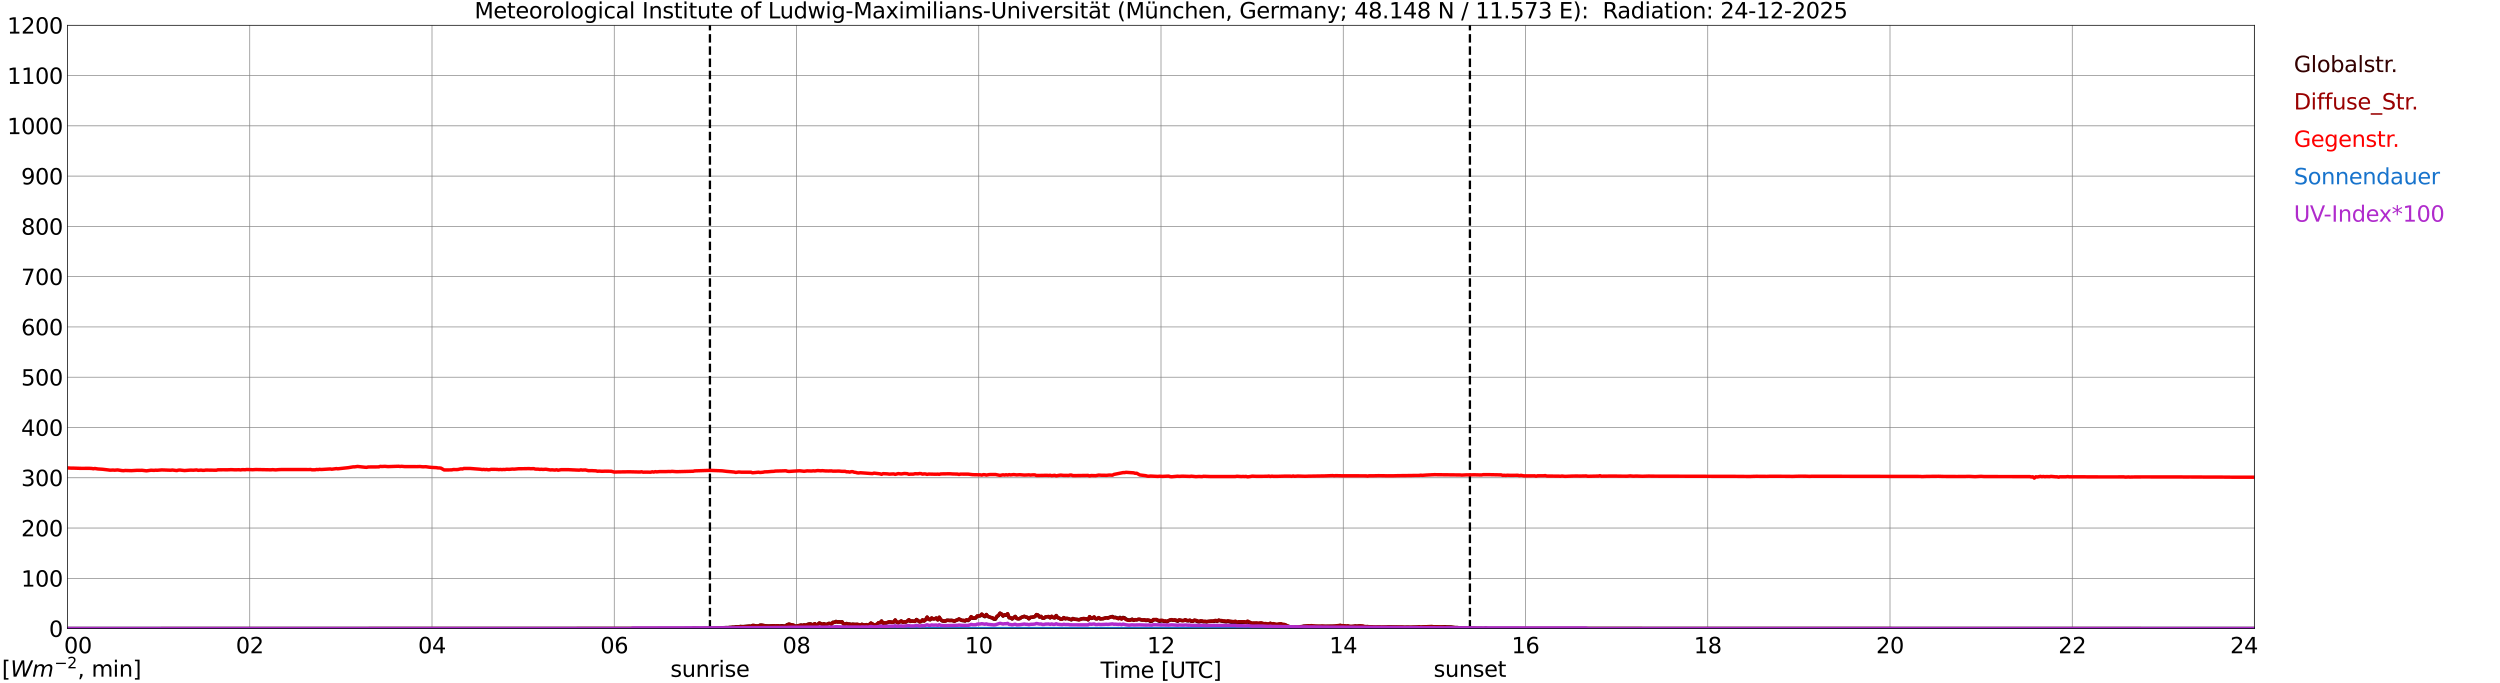 <?xml version="1.0" encoding="utf-8" standalone="no"?>
<!DOCTYPE svg PUBLIC "-//W3C//DTD SVG 1.1//EN"
  "http://www.w3.org/Graphics/SVG/1.1/DTD/svg11.dtd">
<svg xmlns:xlink="http://www.w3.org/1999/xlink" width="1085.4pt" height="296.64pt" viewBox="0 0 1085.4 296.64" xmlns="http://www.w3.org/2000/svg" version="1.1">
 <defs>
  <style type="text/css">*{stroke-linejoin: round; stroke-linecap: butt}</style>
 </defs>
 <g id="figure_1">
  <g id="patch_1">
   <path d="M 0 296.64 
L 1085.4 296.64 
L 1085.4 0 
L 0 0 
z
" style="fill: #ffffff"/>
  </g>
  <g id="axes_1">
   <g id="patch_2">
    <path d="M 29.306 272.909 
L 978.814 272.909 
L 978.814 10.976 
L 29.306 10.976 
z
" style="fill: #ffffff"/>
   </g>
   <g id="patch_3">
    <path d="M 978.814 272.909 
L 978.814 272.909 
L 978.814 10.976 
L 978.814 10.976 
z
" clip-path="url(#pb29a667c4d)" style="fill: #d3d3d3; opacity: 0.25; stroke: #d3d3d3; stroke-linejoin: miter"/>
   </g>
   <g id="matplotlib.axis_1">
    <g id="xtick_1">
     <g id="line2d_1">
      <path d="M 29.306 272.909 
L 29.306 10.976 
" clip-path="url(#pb29a667c4d)" style="fill: none; stroke: #808080; stroke-width: 0.3; stroke-linecap: square"/>
     </g>
     <g id="line2d_2"/>
     <g id="text_1">
      <!--    00 -->
      <g transform="translate(18.733 283.627) scale(0.095 -0.095)">
       <defs>
        <path id="DejaVuSans-20" transform="scale(0.016)"/>
        <path id="DejaVuSans-30" d="M 2034 4250 
Q 1547 4250 1301 3770 
Q 1056 3291 1056 2328 
Q 1056 1369 1301 889 
Q 1547 409 2034 409 
Q 2525 409 2770 889 
Q 3016 1369 3016 2328 
Q 3016 3291 2770 3770 
Q 2525 4250 2034 4250 
z
M 2034 4750 
Q 2819 4750 3233 4129 
Q 3647 3509 3647 2328 
Q 3647 1150 3233 529 
Q 2819 -91 2034 -91 
Q 1250 -91 836 529 
Q 422 1150 422 2328 
Q 422 3509 836 4129 
Q 1250 4750 2034 4750 
z
" transform="scale(0.016)"/>
       </defs>
       <use xlink:href="#DejaVuSans-20"/>
       <use xlink:href="#DejaVuSans-20" transform="translate(31.787 0)"/>
       <use xlink:href="#DejaVuSans-20" transform="translate(63.574 0)"/>
       <use xlink:href="#DejaVuSans-30" transform="translate(95.361 0)"/>
       <use xlink:href="#DejaVuSans-30" transform="translate(158.984 0)"/>
      </g>
     </g>
    </g>
    <g id="xtick_2">
     <g id="line2d_3">
      <path d="M 108.431 272.909 
L 108.431 10.976 
" clip-path="url(#pb29a667c4d)" style="fill: none; stroke: #808080; stroke-width: 0.3; stroke-linecap: square"/>
     </g>
     <g id="line2d_4"/>
     <g id="text_2">
      <!-- 02 -->
      <g transform="translate(102.387 283.627) scale(0.095 -0.095)">
       <defs>
        <path id="DejaVuSans-32" d="M 1228 531 
L 3431 531 
L 3431 0 
L 469 0 
L 469 531 
Q 828 903 1448 1529 
Q 2069 2156 2228 2338 
Q 2531 2678 2651 2914 
Q 2772 3150 2772 3378 
Q 2772 3750 2511 3984 
Q 2250 4219 1831 4219 
Q 1534 4219 1204 4116 
Q 875 4013 500 3803 
L 500 4441 
Q 881 4594 1212 4672 
Q 1544 4750 1819 4750 
Q 2544 4750 2975 4387 
Q 3406 4025 3406 3419 
Q 3406 3131 3298 2873 
Q 3191 2616 2906 2266 
Q 2828 2175 2409 1742 
Q 1991 1309 1228 531 
z
" transform="scale(0.016)"/>
       </defs>
       <use xlink:href="#DejaVuSans-30"/>
       <use xlink:href="#DejaVuSans-32" transform="translate(63.623 0)"/>
      </g>
     </g>
    </g>
    <g id="xtick_3">
     <g id="line2d_5">
      <path d="M 187.557 272.909 
L 187.557 10.976 
" clip-path="url(#pb29a667c4d)" style="fill: none; stroke: #808080; stroke-width: 0.3; stroke-linecap: square"/>
     </g>
     <g id="line2d_6"/>
     <g id="text_3">
      <!-- 04 -->
      <g transform="translate(181.513 283.627) scale(0.095 -0.095)">
       <defs>
        <path id="DejaVuSans-34" d="M 2419 4116 
L 825 1625 
L 2419 1625 
L 2419 4116 
z
M 2253 4666 
L 3047 4666 
L 3047 1625 
L 3713 1625 
L 3713 1100 
L 3047 1100 
L 3047 0 
L 2419 0 
L 2419 1100 
L 313 1100 
L 313 1709 
L 2253 4666 
z
" transform="scale(0.016)"/>
       </defs>
       <use xlink:href="#DejaVuSans-30"/>
       <use xlink:href="#DejaVuSans-34" transform="translate(63.623 0)"/>
      </g>
     </g>
    </g>
    <g id="xtick_4">
     <g id="line2d_7">
      <path d="M 266.683 272.909 
L 266.683 10.976 
" clip-path="url(#pb29a667c4d)" style="fill: none; stroke: #808080; stroke-width: 0.3; stroke-linecap: square"/>
     </g>
     <g id="line2d_8"/>
     <g id="text_4">
      <!-- 06 -->
      <g transform="translate(260.638 283.627) scale(0.095 -0.095)">
       <defs>
        <path id="DejaVuSans-36" d="M 2113 2584 
Q 1688 2584 1439 2293 
Q 1191 2003 1191 1497 
Q 1191 994 1439 701 
Q 1688 409 2113 409 
Q 2538 409 2786 701 
Q 3034 994 3034 1497 
Q 3034 2003 2786 2293 
Q 2538 2584 2113 2584 
z
M 3366 4563 
L 3366 3988 
Q 3128 4100 2886 4159 
Q 2644 4219 2406 4219 
Q 1781 4219 1451 3797 
Q 1122 3375 1075 2522 
Q 1259 2794 1537 2939 
Q 1816 3084 2150 3084 
Q 2853 3084 3261 2657 
Q 3669 2231 3669 1497 
Q 3669 778 3244 343 
Q 2819 -91 2113 -91 
Q 1303 -91 875 529 
Q 447 1150 447 2328 
Q 447 3434 972 4092 
Q 1497 4750 2381 4750 
Q 2619 4750 2861 4703 
Q 3103 4656 3366 4563 
z
" transform="scale(0.016)"/>
       </defs>
       <use xlink:href="#DejaVuSans-30"/>
       <use xlink:href="#DejaVuSans-36" transform="translate(63.623 0)"/>
      </g>
     </g>
    </g>
    <g id="xtick_5">
     <g id="line2d_9">
      <path d="M 345.808 272.909 
L 345.808 10.976 
" clip-path="url(#pb29a667c4d)" style="fill: none; stroke: #808080; stroke-width: 0.3; stroke-linecap: square"/>
     </g>
     <g id="line2d_10"/>
     <g id="text_5">
      <!-- 08 -->
      <g transform="translate(339.764 283.627) scale(0.095 -0.095)">
       <defs>
        <path id="DejaVuSans-38" d="M 2034 2216 
Q 1584 2216 1326 1975 
Q 1069 1734 1069 1313 
Q 1069 891 1326 650 
Q 1584 409 2034 409 
Q 2484 409 2743 651 
Q 3003 894 3003 1313 
Q 3003 1734 2745 1975 
Q 2488 2216 2034 2216 
z
M 1403 2484 
Q 997 2584 770 2862 
Q 544 3141 544 3541 
Q 544 4100 942 4425 
Q 1341 4750 2034 4750 
Q 2731 4750 3128 4425 
Q 3525 4100 3525 3541 
Q 3525 3141 3298 2862 
Q 3072 2584 2669 2484 
Q 3125 2378 3379 2068 
Q 3634 1759 3634 1313 
Q 3634 634 3220 271 
Q 2806 -91 2034 -91 
Q 1263 -91 848 271 
Q 434 634 434 1313 
Q 434 1759 690 2068 
Q 947 2378 1403 2484 
z
M 1172 3481 
Q 1172 3119 1398 2916 
Q 1625 2713 2034 2713 
Q 2441 2713 2670 2916 
Q 2900 3119 2900 3481 
Q 2900 3844 2670 4047 
Q 2441 4250 2034 4250 
Q 1625 4250 1398 4047 
Q 1172 3844 1172 3481 
z
" transform="scale(0.016)"/>
       </defs>
       <use xlink:href="#DejaVuSans-30"/>
       <use xlink:href="#DejaVuSans-38" transform="translate(63.623 0)"/>
      </g>
     </g>
    </g>
    <g id="xtick_6">
     <g id="line2d_11">
      <path d="M 424.934 272.909 
L 424.934 10.976 
" clip-path="url(#pb29a667c4d)" style="fill: none; stroke: #808080; stroke-width: 0.3; stroke-linecap: square"/>
     </g>
     <g id="line2d_12"/>
     <g id="text_6">
      <!-- 10 -->
      <g transform="translate(418.89 283.627) scale(0.095 -0.095)">
       <defs>
        <path id="DejaVuSans-31" d="M 794 531 
L 1825 531 
L 1825 4091 
L 703 3866 
L 703 4441 
L 1819 4666 
L 2450 4666 
L 2450 531 
L 3481 531 
L 3481 0 
L 794 0 
L 794 531 
z
" transform="scale(0.016)"/>
       </defs>
       <use xlink:href="#DejaVuSans-31"/>
       <use xlink:href="#DejaVuSans-30" transform="translate(63.623 0)"/>
      </g>
     </g>
    </g>
    <g id="xtick_7">
     <g id="line2d_13">
      <path d="M 504.06 272.909 
L 504.06 10.976 
" clip-path="url(#pb29a667c4d)" style="fill: none; stroke: #808080; stroke-width: 0.3; stroke-linecap: square"/>
     </g>
     <g id="line2d_14"/>
     <g id="text_7">
      <!-- 12 -->
      <g transform="translate(498.015 283.627) scale(0.095 -0.095)">
       <use xlink:href="#DejaVuSans-31"/>
       <use xlink:href="#DejaVuSans-32" transform="translate(63.623 0)"/>
      </g>
     </g>
    </g>
    <g id="xtick_8">
     <g id="line2d_15">
      <path d="M 583.185 272.909 
L 583.185 10.976 
" clip-path="url(#pb29a667c4d)" style="fill: none; stroke: #808080; stroke-width: 0.3; stroke-linecap: square"/>
     </g>
     <g id="line2d_16"/>
     <g id="text_8">
      <!-- 14 -->
      <g transform="translate(577.141 283.627) scale(0.095 -0.095)">
       <use xlink:href="#DejaVuSans-31"/>
       <use xlink:href="#DejaVuSans-34" transform="translate(63.623 0)"/>
      </g>
     </g>
    </g>
    <g id="xtick_9">
     <g id="line2d_17">
      <path d="M 662.311 272.909 
L 662.311 10.976 
" clip-path="url(#pb29a667c4d)" style="fill: none; stroke: #808080; stroke-width: 0.3; stroke-linecap: square"/>
     </g>
     <g id="line2d_18"/>
     <g id="text_9">
      <!-- 16 -->
      <g transform="translate(656.267 283.627) scale(0.095 -0.095)">
       <use xlink:href="#DejaVuSans-31"/>
       <use xlink:href="#DejaVuSans-36" transform="translate(63.623 0)"/>
      </g>
     </g>
    </g>
    <g id="xtick_10">
     <g id="line2d_19">
      <path d="M 741.437 272.909 
L 741.437 10.976 
" clip-path="url(#pb29a667c4d)" style="fill: none; stroke: #808080; stroke-width: 0.3; stroke-linecap: square"/>
     </g>
     <g id="line2d_20"/>
     <g id="text_10">
      <!-- 18 -->
      <g transform="translate(735.392 283.627) scale(0.095 -0.095)">
       <use xlink:href="#DejaVuSans-31"/>
       <use xlink:href="#DejaVuSans-38" transform="translate(63.623 0)"/>
      </g>
     </g>
    </g>
    <g id="xtick_11">
     <g id="line2d_21">
      <path d="M 820.562 272.909 
L 820.562 10.976 
" clip-path="url(#pb29a667c4d)" style="fill: none; stroke: #808080; stroke-width: 0.3; stroke-linecap: square"/>
     </g>
     <g id="line2d_22"/>
     <g id="text_11">
      <!-- 20 -->
      <g transform="translate(814.518 283.627) scale(0.095 -0.095)">
       <use xlink:href="#DejaVuSans-32"/>
       <use xlink:href="#DejaVuSans-30" transform="translate(63.623 0)"/>
      </g>
     </g>
    </g>
    <g id="xtick_12">
     <g id="line2d_23">
      <path d="M 899.688 272.909 
L 899.688 10.976 
" clip-path="url(#pb29a667c4d)" style="fill: none; stroke: #808080; stroke-width: 0.3; stroke-linecap: square"/>
     </g>
     <g id="line2d_24"/>
     <g id="text_12">
      <!-- 22 -->
      <g transform="translate(893.644 283.627) scale(0.095 -0.095)">
       <use xlink:href="#DejaVuSans-32"/>
       <use xlink:href="#DejaVuSans-32" transform="translate(63.623 0)"/>
      </g>
     </g>
    </g>
    <g id="xtick_13">
     <g id="line2d_25">
      <path d="M 978.814 272.909 
L 978.814 10.976 
" clip-path="url(#pb29a667c4d)" style="fill: none; stroke: #808080; stroke-width: 0.3; stroke-linecap: square"/>
     </g>
     <g id="line2d_26"/>
     <g id="text_13">
      <!-- 24    -->
      <g transform="translate(968.241 283.627) scale(0.095 -0.095)">
       <use xlink:href="#DejaVuSans-32"/>
       <use xlink:href="#DejaVuSans-34" transform="translate(63.623 0)"/>
       <use xlink:href="#DejaVuSans-20" transform="translate(127.246 0)"/>
       <use xlink:href="#DejaVuSans-20" transform="translate(159.033 0)"/>
       <use xlink:href="#DejaVuSans-20" transform="translate(190.82 0)"/>
      </g>
     </g>
    </g>
    <g id="text_14">
     <!-- Time [UTC] -->
     <g transform="translate(477.806 294.322) scale(0.095 -0.095)">
      <defs>
       <path id="DejaVuSans-54" d="M -19 4666 
L 3928 4666 
L 3928 4134 
L 2272 4134 
L 2272 0 
L 1638 0 
L 1638 4134 
L -19 4134 
L -19 4666 
z
" transform="scale(0.016)"/>
       <path id="DejaVuSans-69" d="M 603 3500 
L 1178 3500 
L 1178 0 
L 603 0 
L 603 3500 
z
M 603 4863 
L 1178 4863 
L 1178 4134 
L 603 4134 
L 603 4863 
z
" transform="scale(0.016)"/>
       <path id="DejaVuSans-6d" d="M 3328 2828 
Q 3544 3216 3844 3400 
Q 4144 3584 4550 3584 
Q 5097 3584 5394 3201 
Q 5691 2819 5691 2113 
L 5691 0 
L 5113 0 
L 5113 2094 
Q 5113 2597 4934 2840 
Q 4756 3084 4391 3084 
Q 3944 3084 3684 2787 
Q 3425 2491 3425 1978 
L 3425 0 
L 2847 0 
L 2847 2094 
Q 2847 2600 2669 2842 
Q 2491 3084 2119 3084 
Q 1678 3084 1418 2786 
Q 1159 2488 1159 1978 
L 1159 0 
L 581 0 
L 581 3500 
L 1159 3500 
L 1159 2956 
Q 1356 3278 1631 3431 
Q 1906 3584 2284 3584 
Q 2666 3584 2933 3390 
Q 3200 3197 3328 2828 
z
" transform="scale(0.016)"/>
       <path id="DejaVuSans-65" d="M 3597 1894 
L 3597 1613 
L 953 1613 
Q 991 1019 1311 708 
Q 1631 397 2203 397 
Q 2534 397 2845 478 
Q 3156 559 3463 722 
L 3463 178 
Q 3153 47 2828 -22 
Q 2503 -91 2169 -91 
Q 1331 -91 842 396 
Q 353 884 353 1716 
Q 353 2575 817 3079 
Q 1281 3584 2069 3584 
Q 2775 3584 3186 3129 
Q 3597 2675 3597 1894 
z
M 3022 2063 
Q 3016 2534 2758 2815 
Q 2500 3097 2075 3097 
Q 1594 3097 1305 2825 
Q 1016 2553 972 2059 
L 3022 2063 
z
" transform="scale(0.016)"/>
       <path id="DejaVuSans-5b" d="M 550 4863 
L 1875 4863 
L 1875 4416 
L 1125 4416 
L 1125 -397 
L 1875 -397 
L 1875 -844 
L 550 -844 
L 550 4863 
z
" transform="scale(0.016)"/>
       <path id="DejaVuSans-55" d="M 556 4666 
L 1191 4666 
L 1191 1831 
Q 1191 1081 1462 751 
Q 1734 422 2344 422 
Q 2950 422 3222 751 
Q 3494 1081 3494 1831 
L 3494 4666 
L 4128 4666 
L 4128 1753 
Q 4128 841 3676 375 
Q 3225 -91 2344 -91 
Q 1459 -91 1007 375 
Q 556 841 556 1753 
L 556 4666 
z
" transform="scale(0.016)"/>
       <path id="DejaVuSans-43" d="M 4122 4306 
L 4122 3641 
Q 3803 3938 3442 4084 
Q 3081 4231 2675 4231 
Q 1875 4231 1450 3742 
Q 1025 3253 1025 2328 
Q 1025 1406 1450 917 
Q 1875 428 2675 428 
Q 3081 428 3442 575 
Q 3803 722 4122 1019 
L 4122 359 
Q 3791 134 3420 21 
Q 3050 -91 2638 -91 
Q 1578 -91 968 557 
Q 359 1206 359 2328 
Q 359 3453 968 4101 
Q 1578 4750 2638 4750 
Q 3056 4750 3426 4639 
Q 3797 4528 4122 4306 
z
" transform="scale(0.016)"/>
       <path id="DejaVuSans-5d" d="M 1947 4863 
L 1947 -844 
L 622 -844 
L 622 -397 
L 1369 -397 
L 1369 4416 
L 622 4416 
L 622 4863 
L 1947 4863 
z
" transform="scale(0.016)"/>
      </defs>
      <use xlink:href="#DejaVuSans-54"/>
      <use xlink:href="#DejaVuSans-69" transform="translate(57.959 0)"/>
      <use xlink:href="#DejaVuSans-6d" transform="translate(85.742 0)"/>
      <use xlink:href="#DejaVuSans-65" transform="translate(183.154 0)"/>
      <use xlink:href="#DejaVuSans-20" transform="translate(244.678 0)"/>
      <use xlink:href="#DejaVuSans-5b" transform="translate(276.465 0)"/>
      <use xlink:href="#DejaVuSans-55" transform="translate(315.479 0)"/>
      <use xlink:href="#DejaVuSans-54" transform="translate(388.672 0)"/>
      <use xlink:href="#DejaVuSans-43" transform="translate(443.881 0)"/>
      <use xlink:href="#DejaVuSans-5d" transform="translate(513.705 0)"/>
     </g>
    </g>
   </g>
   <g id="matplotlib.axis_2">
    <g id="ytick_1">
     <g id="line2d_27">
      <path d="M 29.306 272.909 
L 978.814 272.909 
" clip-path="url(#pb29a667c4d)" style="fill: none; stroke: #808080; stroke-width: 0.3; stroke-linecap: square"/>
     </g>
     <g id="line2d_28"/>
     <g id="text_15">
      <!-- 0 -->
      <g transform="translate(21.261 276.518) scale(0.095 -0.095)">
       <use xlink:href="#DejaVuSans-30"/>
      </g>
     </g>
    </g>
    <g id="ytick_2">
     <g id="line2d_29">
      <path d="M 29.306 251.081 
L 978.814 251.081 
" clip-path="url(#pb29a667c4d)" style="fill: none; stroke: #808080; stroke-width: 0.3; stroke-linecap: square"/>
     </g>
     <g id="line2d_30"/>
     <g id="text_16">
      <!-- 100 -->
      <g transform="translate(9.173 254.69) scale(0.095 -0.095)">
       <use xlink:href="#DejaVuSans-31"/>
       <use xlink:href="#DejaVuSans-30" transform="translate(63.623 0)"/>
       <use xlink:href="#DejaVuSans-30" transform="translate(127.246 0)"/>
      </g>
     </g>
    </g>
    <g id="ytick_3">
     <g id="line2d_31">
      <path d="M 29.306 229.253 
L 978.814 229.253 
" clip-path="url(#pb29a667c4d)" style="fill: none; stroke: #808080; stroke-width: 0.3; stroke-linecap: square"/>
     </g>
     <g id="line2d_32"/>
     <g id="text_17">
      <!-- 200 -->
      <g transform="translate(9.173 232.863) scale(0.095 -0.095)">
       <use xlink:href="#DejaVuSans-32"/>
       <use xlink:href="#DejaVuSans-30" transform="translate(63.623 0)"/>
       <use xlink:href="#DejaVuSans-30" transform="translate(127.246 0)"/>
      </g>
     </g>
    </g>
    <g id="ytick_4">
     <g id="line2d_33">
      <path d="M 29.306 207.426 
L 978.814 207.426 
" clip-path="url(#pb29a667c4d)" style="fill: none; stroke: #808080; stroke-width: 0.3; stroke-linecap: square"/>
     </g>
     <g id="line2d_34"/>
     <g id="text_18">
      <!-- 300 -->
      <g transform="translate(9.173 211.035) scale(0.095 -0.095)">
       <defs>
        <path id="DejaVuSans-33" d="M 2597 2516 
Q 3050 2419 3304 2112 
Q 3559 1806 3559 1356 
Q 3559 666 3084 287 
Q 2609 -91 1734 -91 
Q 1441 -91 1130 -33 
Q 819 25 488 141 
L 488 750 
Q 750 597 1062 519 
Q 1375 441 1716 441 
Q 2309 441 2620 675 
Q 2931 909 2931 1356 
Q 2931 1769 2642 2001 
Q 2353 2234 1838 2234 
L 1294 2234 
L 1294 2753 
L 1863 2753 
Q 2328 2753 2575 2939 
Q 2822 3125 2822 3475 
Q 2822 3834 2567 4026 
Q 2313 4219 1838 4219 
Q 1578 4219 1281 4162 
Q 984 4106 628 3988 
L 628 4550 
Q 988 4650 1302 4700 
Q 1616 4750 1894 4750 
Q 2613 4750 3031 4423 
Q 3450 4097 3450 3541 
Q 3450 3153 3228 2886 
Q 3006 2619 2597 2516 
z
" transform="scale(0.016)"/>
       </defs>
       <use xlink:href="#DejaVuSans-33"/>
       <use xlink:href="#DejaVuSans-30" transform="translate(63.623 0)"/>
       <use xlink:href="#DejaVuSans-30" transform="translate(127.246 0)"/>
      </g>
     </g>
    </g>
    <g id="ytick_5">
     <g id="line2d_35">
      <path d="M 29.306 185.598 
L 978.814 185.598 
" clip-path="url(#pb29a667c4d)" style="fill: none; stroke: #808080; stroke-width: 0.3; stroke-linecap: square"/>
     </g>
     <g id="line2d_36"/>
     <g id="text_19">
      <!-- 400 -->
      <g transform="translate(9.173 189.207) scale(0.095 -0.095)">
       <use xlink:href="#DejaVuSans-34"/>
       <use xlink:href="#DejaVuSans-30" transform="translate(63.623 0)"/>
       <use xlink:href="#DejaVuSans-30" transform="translate(127.246 0)"/>
      </g>
     </g>
    </g>
    <g id="ytick_6">
     <g id="line2d_37">
      <path d="M 29.306 163.77 
L 978.814 163.77 
" clip-path="url(#pb29a667c4d)" style="fill: none; stroke: #808080; stroke-width: 0.3; stroke-linecap: square"/>
     </g>
     <g id="line2d_38"/>
     <g id="text_20">
      <!-- 500 -->
      <g transform="translate(9.173 167.379) scale(0.095 -0.095)">
       <defs>
        <path id="DejaVuSans-35" d="M 691 4666 
L 3169 4666 
L 3169 4134 
L 1269 4134 
L 1269 2991 
Q 1406 3038 1543 3061 
Q 1681 3084 1819 3084 
Q 2600 3084 3056 2656 
Q 3513 2228 3513 1497 
Q 3513 744 3044 326 
Q 2575 -91 1722 -91 
Q 1428 -91 1123 -41 
Q 819 9 494 109 
L 494 744 
Q 775 591 1075 516 
Q 1375 441 1709 441 
Q 2250 441 2565 725 
Q 2881 1009 2881 1497 
Q 2881 1984 2565 2268 
Q 2250 2553 1709 2553 
Q 1456 2553 1204 2497 
Q 953 2441 691 2322 
L 691 4666 
z
" transform="scale(0.016)"/>
       </defs>
       <use xlink:href="#DejaVuSans-35"/>
       <use xlink:href="#DejaVuSans-30" transform="translate(63.623 0)"/>
       <use xlink:href="#DejaVuSans-30" transform="translate(127.246 0)"/>
      </g>
     </g>
    </g>
    <g id="ytick_7">
     <g id="line2d_39">
      <path d="M 29.306 141.942 
L 978.814 141.942 
" clip-path="url(#pb29a667c4d)" style="fill: none; stroke: #808080; stroke-width: 0.3; stroke-linecap: square"/>
     </g>
     <g id="line2d_40"/>
     <g id="text_21">
      <!-- 600 -->
      <g transform="translate(9.173 145.551) scale(0.095 -0.095)">
       <use xlink:href="#DejaVuSans-36"/>
       <use xlink:href="#DejaVuSans-30" transform="translate(63.623 0)"/>
       <use xlink:href="#DejaVuSans-30" transform="translate(127.246 0)"/>
      </g>
     </g>
    </g>
    <g id="ytick_8">
     <g id="line2d_41">
      <path d="M 29.306 120.114 
L 978.814 120.114 
" clip-path="url(#pb29a667c4d)" style="fill: none; stroke: #808080; stroke-width: 0.3; stroke-linecap: square"/>
     </g>
     <g id="line2d_42"/>
     <g id="text_22">
      <!-- 700 -->
      <g transform="translate(9.173 123.724) scale(0.095 -0.095)">
       <defs>
        <path id="DejaVuSans-37" d="M 525 4666 
L 3525 4666 
L 3525 4397 
L 1831 0 
L 1172 0 
L 2766 4134 
L 525 4134 
L 525 4666 
z
" transform="scale(0.016)"/>
       </defs>
       <use xlink:href="#DejaVuSans-37"/>
       <use xlink:href="#DejaVuSans-30" transform="translate(63.623 0)"/>
       <use xlink:href="#DejaVuSans-30" transform="translate(127.246 0)"/>
      </g>
     </g>
    </g>
    <g id="ytick_9">
     <g id="line2d_43">
      <path d="M 29.306 98.287 
L 978.814 98.287 
" clip-path="url(#pb29a667c4d)" style="fill: none; stroke: #808080; stroke-width: 0.3; stroke-linecap: square"/>
     </g>
     <g id="line2d_44"/>
     <g id="text_23">
      <!-- 800 -->
      <g transform="translate(9.173 101.896) scale(0.095 -0.095)">
       <use xlink:href="#DejaVuSans-38"/>
       <use xlink:href="#DejaVuSans-30" transform="translate(63.623 0)"/>
       <use xlink:href="#DejaVuSans-30" transform="translate(127.246 0)"/>
      </g>
     </g>
    </g>
    <g id="ytick_10">
     <g id="line2d_45">
      <path d="M 29.306 76.459 
L 978.814 76.459 
" clip-path="url(#pb29a667c4d)" style="fill: none; stroke: #808080; stroke-width: 0.3; stroke-linecap: square"/>
     </g>
     <g id="line2d_46"/>
     <g id="text_24">
      <!-- 900 -->
      <g transform="translate(9.173 80.068) scale(0.095 -0.095)">
       <defs>
        <path id="DejaVuSans-39" d="M 703 97 
L 703 672 
Q 941 559 1184 500 
Q 1428 441 1663 441 
Q 2288 441 2617 861 
Q 2947 1281 2994 2138 
Q 2813 1869 2534 1725 
Q 2256 1581 1919 1581 
Q 1219 1581 811 2004 
Q 403 2428 403 3163 
Q 403 3881 828 4315 
Q 1253 4750 1959 4750 
Q 2769 4750 3195 4129 
Q 3622 3509 3622 2328 
Q 3622 1225 3098 567 
Q 2575 -91 1691 -91 
Q 1453 -91 1209 -44 
Q 966 3 703 97 
z
M 1959 2075 
Q 2384 2075 2632 2365 
Q 2881 2656 2881 3163 
Q 2881 3666 2632 3958 
Q 2384 4250 1959 4250 
Q 1534 4250 1286 3958 
Q 1038 3666 1038 3163 
Q 1038 2656 1286 2365 
Q 1534 2075 1959 2075 
z
" transform="scale(0.016)"/>
       </defs>
       <use xlink:href="#DejaVuSans-39"/>
       <use xlink:href="#DejaVuSans-30" transform="translate(63.623 0)"/>
       <use xlink:href="#DejaVuSans-30" transform="translate(127.246 0)"/>
      </g>
     </g>
    </g>
    <g id="ytick_11">
     <g id="line2d_47">
      <path d="M 29.306 54.631 
L 978.814 54.631 
" clip-path="url(#pb29a667c4d)" style="fill: none; stroke: #808080; stroke-width: 0.3; stroke-linecap: square"/>
     </g>
     <g id="line2d_48"/>
     <g id="text_25">
      <!-- 1000 -->
      <g transform="translate(3.128 58.24) scale(0.095 -0.095)">
       <use xlink:href="#DejaVuSans-31"/>
       <use xlink:href="#DejaVuSans-30" transform="translate(63.623 0)"/>
       <use xlink:href="#DejaVuSans-30" transform="translate(127.246 0)"/>
       <use xlink:href="#DejaVuSans-30" transform="translate(190.869 0)"/>
      </g>
     </g>
    </g>
    <g id="ytick_12">
     <g id="line2d_49">
      <path d="M 29.306 32.803 
L 978.814 32.803 
" clip-path="url(#pb29a667c4d)" style="fill: none; stroke: #808080; stroke-width: 0.3; stroke-linecap: square"/>
     </g>
     <g id="line2d_50"/>
     <g id="text_26">
      <!-- 1100 -->
      <g transform="translate(3.128 36.413) scale(0.095 -0.095)">
       <use xlink:href="#DejaVuSans-31"/>
       <use xlink:href="#DejaVuSans-31" transform="translate(63.623 0)"/>
       <use xlink:href="#DejaVuSans-30" transform="translate(127.246 0)"/>
       <use xlink:href="#DejaVuSans-30" transform="translate(190.869 0)"/>
      </g>
     </g>
    </g>
    <g id="ytick_13">
     <g id="line2d_51">
      <path d="M 29.306 10.976 
L 978.814 10.976 
" clip-path="url(#pb29a667c4d)" style="fill: none; stroke: #808080; stroke-width: 0.3; stroke-linecap: square"/>
     </g>
     <g id="line2d_52"/>
     <g id="text_27">
      <!-- 1200 -->
      <g transform="translate(3.128 14.585) scale(0.095 -0.095)">
       <use xlink:href="#DejaVuSans-31"/>
       <use xlink:href="#DejaVuSans-32" transform="translate(63.623 0)"/>
       <use xlink:href="#DejaVuSans-30" transform="translate(127.246 0)"/>
       <use xlink:href="#DejaVuSans-30" transform="translate(190.869 0)"/>
      </g>
     </g>
    </g>
   </g>
   <g id="line2d_53">
    <path d="M 308.224 272.909 
L 308.224 10.976 
" clip-path="url(#pb29a667c4d)" style="fill: none; stroke-dasharray: 3.7,1.6; stroke-dashoffset: 0; stroke: #000000"/>
   </g>
   <g id="line2d_54">
    <path d="M 638.178 272.909 
L 638.178 10.976 
" clip-path="url(#pb29a667c4d)" style="fill: none; stroke-dasharray: 3.7,1.6; stroke-dashoffset: 0; stroke: #000000"/>
   </g>
   <g id="line2d_55">
    <path d="M 29.306 272.909 
L 300.311 272.909 
L 300.971 272.778 
L 303.608 272.845 
L 304.267 272.909 
L 305.586 272.811 
L 308.883 272.728 
L 310.202 272.728 
L 311.521 272.66 
L 314.818 272.49 
L 316.136 272.457 
L 316.796 272.372 
L 317.455 272.407 
L 318.114 272.289 
L 318.774 272.304 
L 319.433 272.154 
L 320.752 272.169 
L 321.411 271.983 
L 322.73 272.051 
L 325.368 271.815 
L 326.027 271.951 
L 326.686 271.579 
L 327.346 271.579 
L 328.665 271.883 
L 329.324 271.748 
L 329.983 271.444 
L 330.643 271.444 
L 332.621 271.73 
L 333.94 271.815 
L 335.918 271.662 
L 336.577 271.798 
L 337.896 271.697 
L 338.555 271.865 
L 339.215 271.662 
L 339.874 271.697 
L 340.533 271.916 
L 341.193 271.63 
L 341.852 271.191 
L 342.512 270.988 
L 343.83 271.309 
L 344.49 271.494 
L 345.149 271.833 
L 345.808 271.9 
L 347.787 271.376 
L 348.446 271.545 
L 349.105 271.326 
L 349.765 271.462 
L 351.083 270.938 
L 351.743 270.853 
L 353.062 271.326 
L 353.721 270.802 
L 354.38 271.359 
L 355.04 271.141 
L 355.699 270.514 
L 356.359 270.735 
L 357.018 271.173 
L 357.677 270.785 
L 358.337 271.123 
L 358.996 271.123 
L 359.655 270.685 
L 360.315 270.65 
L 360.974 270.97 
L 361.634 270.161 
L 362.293 270.211 
L 362.952 269.79 
L 363.612 270.076 
L 364.271 269.958 
L 364.93 270.076 
L 365.59 269.975 
L 366.249 270.903 
L 366.909 270.955 
L 367.568 270.685 
L 368.227 270.938 
L 368.887 270.938 
L 369.546 271.156 
L 370.206 271.005 
L 371.524 271.156 
L 372.184 271.106 
L 373.502 271.545 
L 374.162 271.073 
L 375.481 271.394 
L 376.14 271.208 
L 376.799 271.477 
L 377.459 271.141 
L 378.118 270.582 
L 378.777 270.92 
L 379.437 271.494 
L 380.096 271.394 
L 380.756 271.106 
L 381.415 270.414 
L 382.074 270.396 
L 382.734 269.637 
L 383.393 270.65 
L 384.053 270.464 
L 384.712 270.549 
L 386.031 270.043 
L 386.69 270.043 
L 387.349 270.228 
L 388.009 270.093 
L 388.668 269.248 
L 389.328 270.196 
L 389.987 270.449 
L 391.306 269.622 
L 391.965 270.211 
L 392.624 270.025 
L 393.284 270.093 
L 393.943 269.704 
L 394.603 269.115 
L 395.262 269.807 
L 395.921 269.622 
L 397.24 269.807 
L 397.899 268.98 
L 399.218 270.008 
L 399.878 269.89 
L 400.537 269.198 
L 401.196 269.637 
L 401.856 269.063 
L 402.515 268 
L 403.175 268.912 
L 403.834 269.098 
L 404.493 268.388 
L 405.153 268.659 
L 405.812 268.641 
L 406.471 268.371 
L 407.131 269.115 
L 407.79 268.067 
L 408.45 269.08 
L 409.109 269.604 
L 409.768 269.687 
L 410.428 269.604 
L 411.087 269.301 
L 411.746 269.301 
L 412.406 269.419 
L 413.065 269.301 
L 414.384 269.704 
L 416.362 268.794 
L 417.681 269.401 
L 419 269.622 
L 419.659 269.198 
L 420.318 269.434 
L 420.978 268.844 
L 421.637 267.814 
L 422.297 268.438 
L 423.615 268.338 
L 424.275 267.528 
L 425.593 267.393 
L 426.253 266.701 
L 426.912 267.358 
L 427.572 267.747 
L 428.231 266.834 
L 428.89 267.661 
L 430.869 268.356 
L 431.528 268.844 
L 432.187 268.827 
L 432.847 267.729 
L 433.506 267.29 
L 434.165 266.26 
L 434.825 266.581 
L 435.484 267.476 
L 436.144 266.987 
L 436.803 267.172 
L 437.462 266.581 
L 438.122 268.203 
L 438.781 268.235 
L 439.44 268.742 
L 440.759 267.629 
L 441.419 268.524 
L 442.078 268.674 
L 442.737 268.591 
L 443.397 268.05 
L 444.716 267.611 
L 445.375 267.915 
L 446.034 268.067 
L 446.694 268.674 
L 447.353 268.035 
L 448.012 268.017 
L 449.331 267.729 
L 449.991 266.902 
L 450.65 267.037 
L 451.309 267.847 
L 451.969 267.679 
L 452.628 268.371 
L 453.287 268.388 
L 453.947 267.882 
L 455.266 267.696 
L 455.925 268.253 
L 456.584 267.679 
L 457.244 268.118 
L 457.903 268.27 
L 458.563 267.24 
L 459.222 268.22 
L 459.881 268.356 
L 460.541 268.827 
L 461.2 268.777 
L 461.859 268.168 
L 462.519 268.659 
L 463.178 268.456 
L 463.838 268.609 
L 465.156 269.13 
L 465.816 268.556 
L 466.475 268.827 
L 467.794 268.912 
L 468.453 269.08 
L 469.772 268.624 
L 471.75 268.727 
L 472.409 269.098 
L 473.069 267.781 
L 473.728 268.489 
L 474.388 268.371 
L 475.047 268 
L 475.706 268.641 
L 476.366 268.659 
L 477.025 268.185 
L 477.685 268.709 
L 479.003 268.556 
L 480.322 268.185 
L 480.981 268.235 
L 482.96 267.646 
L 483.619 268.05 
L 484.278 268 
L 485.597 268.506 
L 486.256 268.035 
L 486.916 268.641 
L 487.575 268.067 
L 488.235 268.22 
L 488.894 268.777 
L 489.553 269.063 
L 490.213 269.216 
L 490.872 269.098 
L 491.532 268.827 
L 492.191 269.333 
L 492.85 269.08 
L 493.51 269.115 
L 494.169 268.927 
L 494.828 268.927 
L 495.488 269.148 
L 496.147 269.198 
L 496.807 269.115 
L 497.466 269.419 
L 498.125 269.316 
L 498.785 269.351 
L 499.444 269.79 
L 500.103 269.722 
L 500.763 269.148 
L 502.082 269.013 
L 502.741 269.486 
L 503.4 269.755 
L 504.06 269.569 
L 504.719 269.554 
L 505.379 269.822 
L 506.038 269.772 
L 506.697 269.993 
L 507.357 269.469 
L 508.016 269.233 
L 508.675 269.13 
L 509.335 269.316 
L 509.994 269.233 
L 511.313 269.722 
L 511.972 269.266 
L 513.291 269.434 
L 513.95 269.434 
L 514.61 269.181 
L 515.269 269.501 
L 515.929 269.554 
L 516.588 269.351 
L 517.247 269.772 
L 517.907 269.739 
L 518.566 269.316 
L 519.226 269.536 
L 519.885 269.875 
L 520.544 270.025 
L 521.204 269.755 
L 521.863 269.755 
L 522.522 269.975 
L 523.182 269.925 
L 523.841 270.043 
L 524.501 269.84 
L 526.479 269.722 
L 527.138 269.755 
L 527.797 269.587 
L 528.457 269.79 
L 529.116 269.301 
L 530.435 269.687 
L 532.413 270.008 
L 533.073 269.772 
L 535.051 270.313 
L 536.369 270.143 
L 537.029 270.514 
L 537.688 270.261 
L 540.326 270.128 
L 540.985 270.228 
L 541.644 270.008 
L 542.963 270.634 
L 543.623 270.767 
L 544.282 270.634 
L 544.941 270.767 
L 545.601 270.717 
L 546.26 270.785 
L 546.919 270.685 
L 548.238 270.717 
L 548.898 270.938 
L 550.876 270.988 
L 551.535 270.667 
L 552.195 271.038 
L 552.854 271.038 
L 553.513 271.156 
L 554.173 271.477 
L 555.491 270.988 
L 556.151 270.988 
L 556.81 271.326 
L 557.47 271.274 
L 560.766 272.457 
L 561.426 272.557 
L 562.085 272.389 
L 562.745 272.372 
L 563.404 272.592 
L 564.063 272.507 
L 566.042 271.865 
L 568.02 271.833 
L 568.679 271.933 
L 569.338 271.883 
L 569.998 272.001 
L 579.889 271.933 
L 580.548 271.78 
L 581.207 271.748 
L 581.867 271.562 
L 582.526 271.73 
L 583.185 271.647 
L 584.504 271.968 
L 585.164 271.848 
L 586.482 272.154 
L 588.46 271.798 
L 589.12 271.951 
L 589.779 271.798 
L 590.439 271.765 
L 592.417 272.254 
L 593.736 272.036 
L 594.395 272.221 
L 595.054 272.289 
L 595.714 272.221 
L 596.373 272.389 
L 599.011 272.304 
L 599.67 272.507 
L 600.329 272.389 
L 601.648 272.354 
L 602.967 272.186 
L 606.923 272.304 
L 608.901 272.339 
L 610.22 272.354 
L 611.539 272.322 
L 612.198 272.407 
L 616.154 272.221 
L 616.814 272.44 
L 617.473 272.254 
L 618.792 272.186 
L 622.089 272.068 
L 622.748 272.169 
L 624.067 272.237 
L 625.386 272.289 
L 627.364 272.101 
L 628.023 272.221 
L 630.001 272.221 
L 631.32 272.44 
L 631.98 272.507 
L 632.639 272.457 
L 633.958 272.608 
L 635.276 272.608 
L 641.211 272.845 
L 643.189 272.811 
L 643.848 272.909 
L 645.167 272.743 
L 645.827 272.909 
L 978.154 272.909 
L 978.154 272.909 
" clip-path="url(#pb29a667c4d)" style="fill: none; stroke: #330000; stroke-width: 1.5; stroke-linecap: square"/>
   </g>
   <g id="line2d_56">
    <path d="M 29.306 272.909 
L 309.543 272.819 
L 315.477 272.498 
L 316.136 272.544 
L 318.114 272.315 
L 318.774 272.361 
L 319.433 272.223 
L 320.752 272.223 
L 321.411 272.038 
L 322.071 272.132 
L 325.368 271.9 
L 326.027 271.992 
L 326.686 271.534 
L 327.346 271.579 
L 328.005 271.763 
L 329.324 271.763 
L 329.983 271.488 
L 330.643 271.442 
L 332.621 271.763 
L 333.28 271.855 
L 335.918 271.671 
L 336.577 271.809 
L 337.236 271.671 
L 337.896 271.671 
L 338.555 271.9 
L 339.215 271.763 
L 340.533 271.946 
L 342.512 270.981 
L 343.83 271.35 
L 344.49 271.396 
L 345.149 271.855 
L 345.808 271.855 
L 346.468 271.625 
L 347.127 271.579 
L 347.787 271.396 
L 348.446 271.579 
L 349.105 271.304 
L 349.765 271.488 
L 350.424 271.165 
L 351.743 270.936 
L 353.062 271.304 
L 353.721 270.798 
L 354.38 271.304 
L 355.04 271.119 
L 355.699 270.523 
L 356.359 270.752 
L 357.018 271.211 
L 357.677 270.844 
L 358.337 271.073 
L 358.996 271.165 
L 359.655 270.706 
L 360.315 270.752 
L 360.974 270.981 
L 361.634 270.246 
L 362.293 270.2 
L 362.952 269.879 
L 363.612 270.062 
L 365.59 270.017 
L 366.249 270.981 
L 366.909 270.936 
L 367.568 270.752 
L 368.227 270.981 
L 368.887 270.981 
L 369.546 271.165 
L 370.206 271.027 
L 370.865 271.119 
L 372.184 271.027 
L 372.843 271.165 
L 373.502 271.488 
L 374.162 271.073 
L 375.481 271.442 
L 376.14 271.165 
L 376.799 271.534 
L 377.459 271.119 
L 378.118 270.477 
L 379.437 271.304 
L 380.096 271.211 
L 380.756 270.981 
L 381.415 270.337 
L 382.074 270.337 
L 382.734 269.65 
L 383.393 270.569 
L 384.053 270.431 
L 384.712 270.431 
L 386.031 269.925 
L 387.349 270.154 
L 388.009 270.017 
L 388.668 269.144 
L 389.328 270.062 
L 389.987 270.292 
L 390.646 269.879 
L 391.306 269.604 
L 391.965 270.108 
L 392.624 269.971 
L 393.284 270.017 
L 393.943 269.604 
L 394.603 269.052 
L 395.262 269.696 
L 395.921 269.604 
L 397.24 269.742 
L 397.899 269.006 
L 398.559 269.373 
L 399.218 269.925 
L 399.878 269.787 
L 400.537 269.098 
L 401.196 269.558 
L 401.856 269.052 
L 402.515 267.904 
L 403.175 268.868 
L 403.834 269.006 
L 404.493 268.27 
L 405.153 268.731 
L 405.812 268.639 
L 406.471 268.316 
L 407.131 269.098 
L 407.79 267.95 
L 408.45 269.006 
L 409.109 269.464 
L 410.428 269.65 
L 411.087 269.327 
L 413.725 269.419 
L 414.384 269.604 
L 415.043 269.281 
L 415.703 269.144 
L 416.362 268.685 
L 417.022 269.098 
L 417.681 269.327 
L 418.34 269.281 
L 419 269.464 
L 419.659 269.052 
L 420.318 269.281 
L 420.978 268.777 
L 421.637 267.718 
L 422.297 268.316 
L 423.615 268.225 
L 424.275 267.397 
L 424.934 267.443 
L 425.593 267.26 
L 426.253 266.616 
L 426.912 267.214 
L 427.572 267.535 
L 428.231 266.799 
L 428.89 267.581 
L 430.209 268.087 
L 430.869 268.179 
L 431.528 268.639 
L 432.187 268.545 
L 432.847 267.535 
L 433.506 267.122 
L 434.165 266.203 
L 434.825 266.616 
L 435.484 267.397 
L 436.144 266.939 
L 436.803 267.076 
L 437.462 266.433 
L 438.122 268.133 
L 438.781 268.179 
L 439.44 268.639 
L 440.759 267.672 
L 441.419 268.5 
L 442.078 268.639 
L 442.737 268.545 
L 443.397 268.087 
L 444.716 267.581 
L 445.375 267.858 
L 446.034 267.995 
L 446.694 268.591 
L 447.353 268.041 
L 448.672 267.858 
L 449.331 267.672 
L 449.991 266.799 
L 450.65 267.031 
L 451.309 267.904 
L 451.969 267.581 
L 452.628 268.316 
L 453.287 268.316 
L 453.947 267.812 
L 455.266 267.672 
L 455.925 268.179 
L 456.584 267.535 
L 457.244 268.087 
L 457.903 268.225 
L 458.563 267.306 
L 459.222 268.133 
L 459.881 268.362 
L 460.541 268.868 
L 461.2 268.777 
L 461.859 268.133 
L 462.519 268.591 
L 463.178 268.5 
L 463.838 268.591 
L 464.497 268.868 
L 465.156 268.96 
L 465.816 268.545 
L 466.475 268.823 
L 468.453 269.098 
L 469.772 268.639 
L 470.431 268.5 
L 471.75 268.685 
L 472.409 269.052 
L 473.069 267.718 
L 473.728 268.408 
L 474.388 268.225 
L 475.047 267.812 
L 475.706 268.591 
L 476.366 268.639 
L 477.025 268.133 
L 477.685 268.639 
L 479.003 268.591 
L 480.322 268.179 
L 480.981 268.408 
L 482.3 267.858 
L 482.96 267.766 
L 483.619 268.225 
L 484.278 268.133 
L 485.597 268.639 
L 486.256 268.27 
L 486.916 268.777 
L 487.575 268.225 
L 488.235 268.454 
L 488.894 269.006 
L 489.553 269.235 
L 490.213 269.327 
L 490.872 269.235 
L 491.532 268.914 
L 492.191 269.235 
L 492.85 269.006 
L 493.51 269.098 
L 494.169 268.868 
L 494.828 268.868 
L 496.147 269.235 
L 496.807 269.052 
L 497.466 269.281 
L 498.125 269.144 
L 498.785 269.235 
L 499.444 269.464 
L 500.103 269.512 
L 500.763 268.96 
L 502.082 268.96 
L 502.741 269.281 
L 503.4 269.419 
L 504.06 269.281 
L 504.719 269.327 
L 505.379 269.604 
L 506.038 269.558 
L 506.697 269.742 
L 508.016 269.144 
L 508.675 269.006 
L 509.335 269.235 
L 509.994 269.098 
L 510.654 269.235 
L 511.313 269.512 
L 511.972 269.098 
L 513.291 269.464 
L 513.95 269.373 
L 514.61 269.052 
L 515.269 269.327 
L 515.929 269.419 
L 516.588 269.235 
L 517.247 269.604 
L 517.907 269.604 
L 518.566 269.235 
L 519.226 269.327 
L 520.544 269.742 
L 521.204 269.512 
L 521.863 269.558 
L 522.522 269.742 
L 523.182 269.696 
L 523.841 269.833 
L 525.819 269.604 
L 526.479 269.65 
L 527.797 269.327 
L 528.457 269.604 
L 529.116 269.235 
L 529.776 269.419 
L 530.435 269.419 
L 531.094 269.558 
L 531.754 269.558 
L 532.413 269.696 
L 533.073 269.512 
L 535.051 269.833 
L 535.71 269.879 
L 536.369 269.696 
L 537.029 270.108 
L 537.688 269.925 
L 540.326 269.925 
L 540.985 270.154 
L 541.644 269.65 
L 542.963 270.292 
L 543.623 270.523 
L 545.601 270.431 
L 546.26 270.569 
L 547.579 270.386 
L 548.238 270.661 
L 548.898 270.752 
L 549.557 270.706 
L 550.216 270.89 
L 550.876 270.89 
L 551.535 270.569 
L 552.195 270.89 
L 552.854 270.752 
L 554.173 271.027 
L 556.151 270.798 
L 556.81 271.027 
L 557.47 271.073 
L 558.129 271.259 
L 558.788 271.671 
L 560.107 272.132 
L 561.426 272.269 
L 563.404 272.223 
L 568.02 271.671 
L 568.679 271.717 
L 569.338 271.625 
L 571.317 271.809 
L 573.295 271.855 
L 573.954 271.763 
L 575.273 271.9 
L 579.229 271.809 
L 581.207 271.579 
L 581.867 271.488 
L 582.526 271.625 
L 583.845 271.671 
L 584.504 271.809 
L 585.164 271.671 
L 585.823 271.9 
L 587.801 271.9 
L 588.46 271.763 
L 589.12 271.855 
L 590.439 271.717 
L 591.757 271.763 
L 592.417 271.992 
L 594.395 272.084 
L 597.032 272.178 
L 608.901 272.223 
L 609.561 272.315 
L 610.879 272.269 
L 612.198 272.269 
L 615.495 272.223 
L 616.154 272.084 
L 616.814 272.223 
L 621.429 271.992 
L 622.748 272.178 
L 623.408 272.084 
L 626.045 272.178 
L 628.683 272.269 
L 635.936 272.682 
L 639.892 272.773 
L 641.87 272.819 
L 978.154 272.909 
L 978.154 272.909 
" clip-path="url(#pb29a667c4d)" style="fill: none; stroke: #990000; stroke-width: 1.5; stroke-linecap: square"/>
   </g>
   <g id="line2d_57">
    <path d="M 29.306 203.143 
L 30.625 203.232 
L 31.943 203.246 
L 35.24 203.346 
L 36.559 203.346 
L 38.537 203.324 
L 39.856 203.387 
L 40.515 203.514 
L 41.175 203.398 
L 42.493 203.606 
L 44.472 203.73 
L 47.109 204.036 
L 47.768 204.134 
L 49.087 204.073 
L 49.747 204.14 
L 51.065 204.031 
L 53.043 204.319 
L 53.703 204.346 
L 54.362 204.256 
L 57 204.337 
L 59.637 204.184 
L 60.956 204.215 
L 61.615 204.175 
L 63.594 204.42 
L 65.572 204.147 
L 66.89 204.221 
L 67.55 204.134 
L 68.209 204.184 
L 70.187 204.023 
L 71.506 204.066 
L 74.144 204.16 
L 74.803 204.06 
L 76.122 204.228 
L 76.781 204.298 
L 77.441 204.112 
L 78.1 204.071 
L 80.078 204.295 
L 82.716 204.099 
L 84.034 204.147 
L 85.353 204.025 
L 86.013 204.202 
L 87.331 204.095 
L 87.991 204.21 
L 88.65 204.204 
L 89.309 204.079 
L 93.925 204.151 
L 94.584 203.966 
L 97.222 203.953 
L 98.541 203.975 
L 100.519 203.898 
L 101.838 203.975 
L 103.816 203.94 
L 104.475 204.025 
L 105.135 203.9 
L 106.453 203.94 
L 107.113 203.835 
L 109.75 203.935 
L 111.069 203.852 
L 117.663 203.972 
L 118.322 203.9 
L 119.641 204.007 
L 120.96 203.898 
L 122.278 203.85 
L 134.147 203.865 
L 134.807 203.82 
L 135.466 203.981 
L 136.785 203.97 
L 137.444 203.826 
L 138.104 203.889 
L 138.763 203.765 
L 139.422 203.841 
L 143.379 203.601 
L 144.038 203.713 
L 146.016 203.449 
L 146.676 203.534 
L 151.291 203.032 
L 153.269 202.704 
L 153.929 202.7 
L 155.247 202.516 
L 158.544 202.874 
L 159.204 202.898 
L 159.863 202.743 
L 164.479 202.704 
L 165.138 202.473 
L 165.798 202.54 
L 167.116 202.471 
L 168.435 202.586 
L 173.051 202.436 
L 173.71 202.525 
L 174.37 202.455 
L 175.688 202.58 
L 180.963 202.591 
L 182.282 202.547 
L 183.601 202.669 
L 184.92 202.634 
L 186.238 202.824 
L 187.557 202.944 
L 189.535 203.047 
L 190.195 203.171 
L 190.854 203.171 
L 191.513 203.283 
L 192.832 204.04 
L 196.129 204.001 
L 196.788 203.857 
L 198.107 203.872 
L 198.767 203.85 
L 200.085 203.553 
L 200.745 203.625 
L 201.404 203.385 
L 204.042 203.383 
L 208.657 203.741 
L 209.317 203.863 
L 209.976 203.789 
L 210.635 203.898 
L 211.295 203.82 
L 211.954 203.972 
L 212.614 203.92 
L 213.273 203.748 
L 215.91 203.793 
L 216.57 203.898 
L 217.229 203.802 
L 217.889 203.898 
L 218.548 203.813 
L 219.207 203.857 
L 219.867 203.732 
L 221.186 203.774 
L 222.504 203.638 
L 223.164 203.697 
L 225.142 203.507 
L 227.779 203.486 
L 229.757 203.442 
L 230.417 203.503 
L 231.736 203.457 
L 232.395 203.662 
L 233.714 203.691 
L 234.373 203.796 
L 235.033 203.728 
L 235.692 203.809 
L 237.011 203.721 
L 238.989 204.042 
L 239.648 203.975 
L 240.967 204.09 
L 241.626 203.937 
L 242.286 204.156 
L 243.604 203.909 
L 246.901 203.918 
L 251.517 204.13 
L 252.176 203.981 
L 252.836 204.086 
L 254.155 204.031 
L 255.473 204.348 
L 256.792 204.326 
L 258.77 204.418 
L 259.43 204.597 
L 260.089 204.531 
L 261.408 204.618 
L 262.726 204.562 
L 265.364 204.601 
L 266.683 204.95 
L 268.002 204.909 
L 273.277 204.83 
L 277.892 204.939 
L 278.552 204.815 
L 279.211 205.005 
L 280.53 204.968 
L 282.508 205.014 
L 283.167 204.821 
L 283.827 204.966 
L 284.486 204.773 
L 285.145 204.869 
L 286.464 204.741 
L 289.102 204.749 
L 290.42 204.695 
L 291.08 204.728 
L 291.739 204.638 
L 293.717 204.791 
L 300.971 204.594 
L 301.63 204.437 
L 308.224 204.215 
L 313.499 204.411 
L 315.477 204.651 
L 317.455 204.815 
L 318.774 204.944 
L 319.433 205.107 
L 320.752 204.915 
L 322.071 205.02 
L 326.027 205 
L 326.686 205.26 
L 329.324 205.009 
L 329.983 205.129 
L 331.302 205.014 
L 331.961 204.863 
L 333.28 204.826 
L 335.258 204.656 
L 335.918 204.647 
L 336.577 204.518 
L 337.896 204.483 
L 339.215 204.455 
L 341.193 204.385 
L 341.852 204.597 
L 342.512 204.675 
L 347.127 204.387 
L 349.105 204.608 
L 350.424 204.431 
L 352.402 204.503 
L 353.062 204.405 
L 353.721 204.483 
L 355.04 204.295 
L 356.359 204.407 
L 357.018 204.339 
L 358.337 204.455 
L 359.655 204.481 
L 360.974 204.442 
L 361.634 204.562 
L 364.271 204.516 
L 365.59 204.642 
L 366.909 204.634 
L 367.568 204.856 
L 368.227 204.819 
L 368.887 204.983 
L 369.546 204.782 
L 370.206 204.778 
L 370.865 205.029 
L 371.524 205.099 
L 372.184 205.291 
L 372.843 205.354 
L 373.502 205.245 
L 378.777 205.631 
L 379.437 205.415 
L 382.074 205.716 
L 382.734 205.941 
L 383.393 205.636 
L 385.371 205.738 
L 386.031 205.847 
L 388.009 205.749 
L 388.668 205.965 
L 389.987 205.614 
L 391.306 205.782 
L 392.624 205.572 
L 393.943 205.662 
L 394.603 205.928 
L 395.262 205.85 
L 396.581 205.839 
L 397.24 205.671 
L 398.559 205.708 
L 399.218 205.592 
L 399.878 205.614 
L 400.537 205.863 
L 401.196 205.73 
L 401.856 205.775 
L 402.515 205.965 
L 403.175 205.815 
L 406.471 205.895 
L 407.131 205.845 
L 407.79 205.943 
L 408.45 205.758 
L 412.406 205.695 
L 413.725 205.791 
L 415.703 205.828 
L 416.362 206 
L 417.022 205.832 
L 420.318 205.852 
L 422.297 206.085 
L 425.593 206.151 
L 426.253 206.275 
L 426.912 206.077 
L 427.572 206.105 
L 428.231 206.264 
L 429.55 206.037 
L 432.187 206.011 
L 434.165 206.395 
L 435.484 206.142 
L 436.144 206.26 
L 436.803 206.107 
L 437.462 206.258 
L 438.122 206.068 
L 438.781 206.197 
L 440.1 206.046 
L 441.419 206.194 
L 442.737 206.098 
L 444.716 206.264 
L 446.034 206.21 
L 446.694 206.16 
L 447.353 206.262 
L 448.672 206.151 
L 449.331 206.188 
L 449.991 206.445 
L 454.606 206.358 
L 455.266 206.435 
L 455.925 206.336 
L 456.584 206.522 
L 457.903 206.358 
L 458.563 206.59 
L 459.881 206.349 
L 460.541 206.266 
L 461.859 206.413 
L 463.178 206.382 
L 463.838 206.45 
L 464.497 206.266 
L 465.156 206.251 
L 465.816 206.498 
L 472.409 206.402 
L 473.069 206.629 
L 473.728 206.452 
L 475.706 206.513 
L 477.025 206.256 
L 478.344 206.347 
L 479.663 206.345 
L 480.322 206.38 
L 481.641 206.242 
L 482.96 206.314 
L 483.619 205.976 
L 487.575 205.184 
L 488.235 205.193 
L 488.894 205.062 
L 492.191 205.289 
L 492.85 205.498 
L 493.51 205.457 
L 494.828 206.197 
L 497.466 206.531 
L 498.125 206.718 
L 498.785 206.777 
L 499.444 206.675 
L 502.741 206.845 
L 503.4 206.755 
L 504.719 206.836 
L 507.357 206.703 
L 508.016 206.915 
L 508.675 206.989 
L 511.313 206.747 
L 511.972 206.823 
L 513.291 206.731 
L 516.588 206.838 
L 517.247 206.736 
L 519.226 206.941 
L 520.544 206.856 
L 521.863 206.919 
L 522.522 206.782 
L 525.819 206.902 
L 536.369 206.882 
L 537.029 206.771 
L 539.007 206.91 
L 539.666 206.843 
L 540.326 206.904 
L 540.985 206.834 
L 541.644 207.028 
L 542.963 206.854 
L 543.623 206.725 
L 545.601 206.814 
L 550.216 206.777 
L 550.876 206.681 
L 551.535 206.854 
L 552.195 206.723 
L 552.854 206.806 
L 554.832 206.799 
L 557.47 206.727 
L 560.107 206.718 
L 560.766 206.808 
L 561.426 206.648 
L 562.085 206.795 
L 563.404 206.677 
L 566.701 206.784 
L 568.02 206.727 
L 569.338 206.707 
L 575.273 206.614 
L 578.57 206.489 
L 579.229 206.581 
L 579.889 206.504 
L 582.526 206.566 
L 593.076 206.592 
L 593.736 206.699 
L 594.395 206.576 
L 596.373 206.568 
L 598.351 206.522 
L 600.329 206.537 
L 602.307 206.585 
L 604.945 206.57 
L 606.923 206.515 
L 612.858 206.452 
L 614.176 206.415 
L 616.154 206.411 
L 616.814 206.306 
L 617.473 206.373 
L 619.451 206.234 
L 622.748 206.087 
L 633.958 206.205 
L 634.617 206.273 
L 636.595 206.166 
L 638.573 206.177 
L 639.892 206.131 
L 643.189 206.214 
L 643.848 206.092 
L 645.827 206.07 
L 651.761 206.179 
L 652.42 206.402 
L 653.08 206.321 
L 653.739 206.413 
L 654.399 206.317 
L 655.717 206.376 
L 659.014 206.345 
L 659.674 206.517 
L 660.333 206.365 
L 661.652 206.607 
L 666.267 206.583 
L 666.927 206.758 
L 667.586 206.563 
L 670.224 206.559 
L 670.883 206.487 
L 671.542 206.675 
L 676.817 206.725 
L 677.477 206.779 
L 678.136 206.666 
L 679.455 206.821 
L 682.752 206.679 
L 684.73 206.664 
L 686.049 206.69 
L 688.686 206.633 
L 689.346 206.782 
L 691.983 206.716 
L 693.302 206.692 
L 693.961 206.703 
L 694.621 206.524 
L 695.28 206.738 
L 698.577 206.696 
L 701.215 206.683 
L 703.193 206.727 
L 706.49 206.74 
L 707.808 206.618 
L 709.127 206.738 
L 710.446 206.679 
L 713.083 206.775 
L 715.721 206.692 
L 718.358 206.731 
L 750.668 206.812 
L 752.646 206.81 
L 759.899 206.865 
L 761.218 206.81 
L 762.537 206.782 
L 767.153 206.821 
L 768.471 206.769 
L 775.725 206.795 
L 778.362 206.832 
L 779.681 206.782 
L 781.659 206.731 
L 783.637 206.738 
L 785.615 206.81 
L 786.934 206.764 
L 788.912 206.769 
L 833.75 206.847 
L 834.409 206.917 
L 836.388 206.838 
L 841.663 206.786 
L 843.641 206.845 
L 849.575 206.878 
L 850.894 206.869 
L 852.872 206.867 
L 854.85 206.817 
L 857.488 206.943 
L 860.125 206.801 
L 861.444 206.897 
L 881.225 206.917 
L 881.885 207.074 
L 882.544 206.989 
L 883.204 207.57 
L 883.863 206.985 
L 884.522 207.087 
L 885.841 206.827 
L 886.5 206.961 
L 887.16 206.867 
L 887.819 206.974 
L 888.479 206.902 
L 889.797 206.95 
L 890.457 206.83 
L 892.435 207.006 
L 893.094 207.006 
L 893.754 207.175 
L 894.413 206.993 
L 895.732 207.004 
L 897.051 206.998 
L 897.71 206.897 
L 898.369 207.009 
L 903.644 206.998 
L 906.941 207.037 
L 908.919 207.046 
L 917.491 207.052 
L 922.107 207.044 
L 922.766 207.135 
L 924.085 207.061 
L 924.745 207.118 
L 926.063 207.081 
L 930.02 207.05 
L 947.163 207.068 
L 948.482 207.102 
L 951.12 207.078 
L 952.438 207.105 
L 955.076 207.087 
L 957.714 207.135 
L 962.989 207.116 
L 970.242 207.183 
L 971.561 207.175 
L 978.154 207.175 
L 978.154 207.175 
" clip-path="url(#pb29a667c4d)" style="fill: none; stroke: #ff0000; stroke-width: 1.5; stroke-linecap: square"/>
   </g>
   <g id="line2d_58">
    <path d="M 29.306 272.909 
L 978.154 272.909 
L 978.154 272.909 
" clip-path="url(#pb29a667c4d)" style="fill: none; stroke: #1773cc; stroke-width: 1.5; stroke-linecap: square"/>
   </g>
   <g id="line2d_59">
    <path d="M 29.306 272.909 
L 273.936 272.909 
L 274.595 272.691 
L 318.774 272.581 
L 323.39 272.538 
L 341.193 272.429 
L 343.171 272.341 
L 355.04 272.298 
L 355.699 272.21 
L 357.018 272.319 
L 359.655 272.254 
L 360.974 272.298 
L 362.952 272.079 
L 366.909 272.254 
L 368.227 272.232 
L 370.865 272.254 
L 372.843 272.232 
L 373.502 272.298 
L 374.162 272.188 
L 375.481 272.254 
L 376.14 272.188 
L 376.799 272.276 
L 378.118 271.992 
L 379.437 272.21 
L 380.756 272.123 
L 382.734 271.839 
L 383.393 272.058 
L 386.031 271.861 
L 388.009 271.839 
L 388.668 271.643 
L 389.328 271.905 
L 390.646 271.817 
L 391.306 271.752 
L 391.965 271.861 
L 394.603 271.599 
L 395.262 271.774 
L 396.581 271.752 
L 397.24 271.708 
L 397.899 271.534 
L 399.218 271.796 
L 400.537 271.577 
L 401.196 271.686 
L 402.515 271.25 
L 403.175 271.49 
L 403.834 271.534 
L 404.493 271.315 
L 405.153 271.425 
L 406.471 271.359 
L 407.131 271.534 
L 407.79 271.228 
L 408.45 271.534 
L 409.768 271.621 
L 411.087 271.599 
L 415.703 271.49 
L 416.362 271.381 
L 417.681 271.512 
L 420.318 271.512 
L 420.978 271.359 
L 421.637 271.075 
L 422.297 271.25 
L 423.615 271.25 
L 424.275 270.966 
L 425.593 270.922 
L 426.253 270.792 
L 427.572 271.01 
L 428.231 270.857 
L 428.89 271.075 
L 431.528 271.315 
L 432.187 271.25 
L 433.506 270.813 
L 434.165 270.617 
L 435.484 270.922 
L 436.144 270.792 
L 436.803 270.813 
L 437.462 270.639 
L 438.122 271.119 
L 438.781 271.141 
L 439.44 271.294 
L 440.759 270.988 
L 441.419 271.294 
L 442.737 271.228 
L 444.056 271.032 
L 444.716 270.922 
L 445.375 271.053 
L 446.034 271.053 
L 446.694 271.25 
L 447.353 271.053 
L 448.672 271.01 
L 449.331 270.944 
L 449.991 270.682 
L 451.309 270.966 
L 451.969 270.901 
L 452.628 271.141 
L 453.287 271.119 
L 453.947 270.944 
L 455.266 270.922 
L 455.925 271.097 
L 456.584 270.879 
L 457.244 271.097 
L 457.903 271.075 
L 458.563 270.813 
L 459.222 271.053 
L 461.2 271.228 
L 461.859 271.032 
L 462.519 271.163 
L 463.838 271.141 
L 464.497 271.272 
L 472.409 271.294 
L 473.069 270.922 
L 473.728 271.053 
L 475.047 270.901 
L 475.706 271.163 
L 476.366 271.163 
L 477.025 271.032 
L 477.685 271.163 
L 479.663 271.075 
L 480.322 271.01 
L 480.981 271.097 
L 482.96 270.879 
L 483.619 271.032 
L 484.278 270.988 
L 485.597 271.119 
L 486.256 271.01 
L 486.916 271.228 
L 487.575 270.966 
L 488.894 271.272 
L 490.213 271.425 
L 491.532 271.272 
L 492.191 271.359 
L 494.828 271.294 
L 497.466 271.381 
L 498.785 271.359 
L 500.103 271.425 
L 500.763 271.25 
L 507.357 271.403 
L 508.675 271.294 
L 511.313 271.446 
L 511.972 271.359 
L 513.95 271.425 
L 514.61 271.337 
L 515.929 271.446 
L 516.588 271.403 
L 517.247 271.512 
L 519.885 271.512 
L 520.544 271.555 
L 521.204 271.468 
L 523.841 271.599 
L 526.479 271.534 
L 536.369 271.555 
L 537.029 271.686 
L 539.007 271.665 
L 540.985 271.73 
L 541.644 271.621 
L 543.623 271.839 
L 547.579 271.796 
L 550.216 271.948 
L 550.876 271.97 
L 551.535 271.861 
L 552.195 271.97 
L 553.513 271.992 
L 554.832 272.014 
L 557.47 272.036 
L 564.723 272.21 
L 566.701 272.188 
L 577.91 272.298 
L 581.207 272.298 
L 583.845 272.319 
L 587.801 272.341 
L 604.945 272.45 
L 609.561 272.494 
L 637.255 272.603 
L 641.87 272.647 
L 688.686 272.691 
L 689.346 272.909 
L 978.154 272.909 
L 978.154 272.909 
" clip-path="url(#pb29a667c4d)" style="fill: none; stroke: #b02bcc; stroke-width: 1.5; stroke-linecap: square"/>
   </g>
   <g id="patch_4">
    <path d="M 29.306 272.909 
L 29.306 10.976 
" style="fill: none; stroke: #000000; stroke-width: 0.3; stroke-linejoin: miter; stroke-linecap: square"/>
   </g>
   <g id="patch_5">
    <path d="M 978.814 272.909 
L 978.814 10.976 
" style="fill: none; stroke: #000000; stroke-width: 0.3; stroke-linejoin: miter; stroke-linecap: square"/>
   </g>
   <g id="patch_6">
    <path d="M 29.306 272.909 
L 978.814 272.909 
" style="fill: none; stroke: #000000; stroke-width: 0.3; stroke-linejoin: miter; stroke-linecap: square"/>
   </g>
   <g id="patch_7">
    <path d="M 29.306 10.976 
L 978.814 10.976 
" style="fill: none; stroke: #000000; stroke-width: 0.3; stroke-linejoin: miter; stroke-linecap: square"/>
   </g>
   <g id="text_28">
    <!-- sunrise -->
    <g transform="translate(291.059 293.863) scale(0.095 -0.095)">
     <defs>
      <path id="DejaVuSans-73" d="M 2834 3397 
L 2834 2853 
Q 2591 2978 2328 3040 
Q 2066 3103 1784 3103 
Q 1356 3103 1142 2972 
Q 928 2841 928 2578 
Q 928 2378 1081 2264 
Q 1234 2150 1697 2047 
L 1894 2003 
Q 2506 1872 2764 1633 
Q 3022 1394 3022 966 
Q 3022 478 2636 193 
Q 2250 -91 1575 -91 
Q 1294 -91 989 -36 
Q 684 19 347 128 
L 347 722 
Q 666 556 975 473 
Q 1284 391 1588 391 
Q 1994 391 2212 530 
Q 2431 669 2431 922 
Q 2431 1156 2273 1281 
Q 2116 1406 1581 1522 
L 1381 1569 
Q 847 1681 609 1914 
Q 372 2147 372 2553 
Q 372 3047 722 3315 
Q 1072 3584 1716 3584 
Q 2034 3584 2315 3537 
Q 2597 3491 2834 3397 
z
" transform="scale(0.016)"/>
      <path id="DejaVuSans-75" d="M 544 1381 
L 544 3500 
L 1119 3500 
L 1119 1403 
Q 1119 906 1312 657 
Q 1506 409 1894 409 
Q 2359 409 2629 706 
Q 2900 1003 2900 1516 
L 2900 3500 
L 3475 3500 
L 3475 0 
L 2900 0 
L 2900 538 
Q 2691 219 2414 64 
Q 2138 -91 1772 -91 
Q 1169 -91 856 284 
Q 544 659 544 1381 
z
M 1991 3584 
L 1991 3584 
z
" transform="scale(0.016)"/>
      <path id="DejaVuSans-6e" d="M 3513 2113 
L 3513 0 
L 2938 0 
L 2938 2094 
Q 2938 2591 2744 2837 
Q 2550 3084 2163 3084 
Q 1697 3084 1428 2787 
Q 1159 2491 1159 1978 
L 1159 0 
L 581 0 
L 581 3500 
L 1159 3500 
L 1159 2956 
Q 1366 3272 1645 3428 
Q 1925 3584 2291 3584 
Q 2894 3584 3203 3211 
Q 3513 2838 3513 2113 
z
" transform="scale(0.016)"/>
      <path id="DejaVuSans-72" d="M 2631 2963 
Q 2534 3019 2420 3045 
Q 2306 3072 2169 3072 
Q 1681 3072 1420 2755 
Q 1159 2438 1159 1844 
L 1159 0 
L 581 0 
L 581 3500 
L 1159 3500 
L 1159 2956 
Q 1341 3275 1631 3429 
Q 1922 3584 2338 3584 
Q 2397 3584 2469 3576 
Q 2541 3569 2628 3553 
L 2631 2963 
z
" transform="scale(0.016)"/>
     </defs>
     <use xlink:href="#DejaVuSans-73"/>
     <use xlink:href="#DejaVuSans-75" transform="translate(52.1 0)"/>
     <use xlink:href="#DejaVuSans-6e" transform="translate(115.479 0)"/>
     <use xlink:href="#DejaVuSans-72" transform="translate(178.857 0)"/>
     <use xlink:href="#DejaVuSans-69" transform="translate(219.971 0)"/>
     <use xlink:href="#DejaVuSans-73" transform="translate(247.754 0)"/>
     <use xlink:href="#DejaVuSans-65" transform="translate(299.854 0)"/>
    </g>
   </g>
   <g id="text_29">
    <!-- sunset -->
    <g transform="translate(622.423 293.863) scale(0.095 -0.095)">
     <defs>
      <path id="DejaVuSans-74" d="M 1172 4494 
L 1172 3500 
L 2356 3500 
L 2356 3053 
L 1172 3053 
L 1172 1153 
Q 1172 725 1289 603 
Q 1406 481 1766 481 
L 2356 481 
L 2356 0 
L 1766 0 
Q 1100 0 847 248 
Q 594 497 594 1153 
L 594 3053 
L 172 3053 
L 172 3500 
L 594 3500 
L 594 4494 
L 1172 4494 
z
" transform="scale(0.016)"/>
     </defs>
     <use xlink:href="#DejaVuSans-73"/>
     <use xlink:href="#DejaVuSans-75" transform="translate(52.1 0)"/>
     <use xlink:href="#DejaVuSans-6e" transform="translate(115.479 0)"/>
     <use xlink:href="#DejaVuSans-73" transform="translate(178.857 0)"/>
     <use xlink:href="#DejaVuSans-65" transform="translate(230.957 0)"/>
     <use xlink:href="#DejaVuSans-74" transform="translate(292.48 0)"/>
    </g>
   </g>
   <g id="text_30">
    <!-- [$Wm^{-2}$, min] -->
    <g transform="translate(0.821 293.863) scale(0.095 -0.095)">
     <defs>
      <path id="DejaVuSans-Oblique-57" d="M 616 4666 
L 1228 4666 
L 1453 697 
L 3213 4666 
L 3916 4666 
L 4147 697 
L 5888 4666 
L 6528 4666 
L 4453 0 
L 3659 0 
L 3444 3891 
L 1697 0 
L 903 0 
L 616 4666 
z
" transform="scale(0.016)"/>
      <path id="DejaVuSans-Oblique-6d" d="M 5747 2113 
L 5338 0 
L 4763 0 
L 5166 2094 
Q 5191 2228 5203 2325 
Q 5216 2422 5216 2491 
Q 5216 2772 5059 2928 
Q 4903 3084 4622 3084 
Q 4203 3084 3875 2770 
Q 3547 2456 3450 1953 
L 3066 0 
L 2491 0 
L 2900 2094 
Q 2925 2209 2937 2307 
Q 2950 2406 2950 2484 
Q 2950 2769 2794 2926 
Q 2638 3084 2363 3084 
Q 1938 3084 1609 2770 
Q 1281 2456 1184 1953 
L 800 0 
L 225 0 
L 909 3500 
L 1484 3500 
L 1375 2956 
Q 1609 3263 1923 3423 
Q 2238 3584 2597 3584 
Q 2978 3584 3223 3384 
Q 3469 3184 3519 2828 
Q 3781 3197 4126 3390 
Q 4472 3584 4856 3584 
Q 5306 3584 5551 3325 
Q 5797 3066 5797 2591 
Q 5797 2488 5784 2364 
Q 5772 2241 5747 2113 
z
" transform="scale(0.016)"/>
      <path id="DejaVuSans-2212" d="M 678 2272 
L 4684 2272 
L 4684 1741 
L 678 1741 
L 678 2272 
z
" transform="scale(0.016)"/>
      <path id="DejaVuSans-2c" d="M 750 794 
L 1409 794 
L 1409 256 
L 897 -744 
L 494 -744 
L 750 256 
L 750 794 
z
" transform="scale(0.016)"/>
     </defs>
     <use xlink:href="#DejaVuSans-5b" transform="translate(0 0.766)"/>
     <use xlink:href="#DejaVuSans-Oblique-57" transform="translate(39.014 0.766)"/>
     <use xlink:href="#DejaVuSans-Oblique-6d" transform="translate(137.891 0.766)"/>
     <use xlink:href="#DejaVuSans-2212" transform="translate(239.953 39.047) scale(0.7)"/>
     <use xlink:href="#DejaVuSans-32" transform="translate(298.605 39.047) scale(0.7)"/>
     <use xlink:href="#DejaVuSans-2c" transform="translate(345.875 0.766)"/>
     <use xlink:href="#DejaVuSans-20" transform="translate(377.663 0.766)"/>
     <use xlink:href="#DejaVuSans-6d" transform="translate(409.45 0.766)"/>
     <use xlink:href="#DejaVuSans-69" transform="translate(506.862 0.766)"/>
     <use xlink:href="#DejaVuSans-6e" transform="translate(534.645 0.766)"/>
     <use xlink:href="#DejaVuSans-5d" transform="translate(598.024 0.766)"/>
    </g>
   </g>
   <g id="text_31">
    <!-- Globalstr. -->
    <g style="fill: #330000" transform="translate(995.905 31.291) scale(0.095 -0.095)">
     <defs>
      <path id="DejaVuSans-47" d="M 3809 666 
L 3809 1919 
L 2778 1919 
L 2778 2438 
L 4434 2438 
L 4434 434 
Q 4069 175 3628 42 
Q 3188 -91 2688 -91 
Q 1594 -91 976 548 
Q 359 1188 359 2328 
Q 359 3472 976 4111 
Q 1594 4750 2688 4750 
Q 3144 4750 3555 4637 
Q 3966 4525 4313 4306 
L 4313 3634 
Q 3963 3931 3569 4081 
Q 3175 4231 2741 4231 
Q 1884 4231 1454 3753 
Q 1025 3275 1025 2328 
Q 1025 1384 1454 906 
Q 1884 428 2741 428 
Q 3075 428 3337 486 
Q 3600 544 3809 666 
z
" transform="scale(0.016)"/>
      <path id="DejaVuSans-6c" d="M 603 4863 
L 1178 4863 
L 1178 0 
L 603 0 
L 603 4863 
z
" transform="scale(0.016)"/>
      <path id="DejaVuSans-6f" d="M 1959 3097 
Q 1497 3097 1228 2736 
Q 959 2375 959 1747 
Q 959 1119 1226 758 
Q 1494 397 1959 397 
Q 2419 397 2687 759 
Q 2956 1122 2956 1747 
Q 2956 2369 2687 2733 
Q 2419 3097 1959 3097 
z
M 1959 3584 
Q 2709 3584 3137 3096 
Q 3566 2609 3566 1747 
Q 3566 888 3137 398 
Q 2709 -91 1959 -91 
Q 1206 -91 779 398 
Q 353 888 353 1747 
Q 353 2609 779 3096 
Q 1206 3584 1959 3584 
z
" transform="scale(0.016)"/>
      <path id="DejaVuSans-62" d="M 3116 1747 
Q 3116 2381 2855 2742 
Q 2594 3103 2138 3103 
Q 1681 3103 1420 2742 
Q 1159 2381 1159 1747 
Q 1159 1113 1420 752 
Q 1681 391 2138 391 
Q 2594 391 2855 752 
Q 3116 1113 3116 1747 
z
M 1159 2969 
Q 1341 3281 1617 3432 
Q 1894 3584 2278 3584 
Q 2916 3584 3314 3078 
Q 3713 2572 3713 1747 
Q 3713 922 3314 415 
Q 2916 -91 2278 -91 
Q 1894 -91 1617 61 
Q 1341 213 1159 525 
L 1159 0 
L 581 0 
L 581 4863 
L 1159 4863 
L 1159 2969 
z
" transform="scale(0.016)"/>
      <path id="DejaVuSans-61" d="M 2194 1759 
Q 1497 1759 1228 1600 
Q 959 1441 959 1056 
Q 959 750 1161 570 
Q 1363 391 1709 391 
Q 2188 391 2477 730 
Q 2766 1069 2766 1631 
L 2766 1759 
L 2194 1759 
z
M 3341 1997 
L 3341 0 
L 2766 0 
L 2766 531 
Q 2569 213 2275 61 
Q 1981 -91 1556 -91 
Q 1019 -91 701 211 
Q 384 513 384 1019 
Q 384 1609 779 1909 
Q 1175 2209 1959 2209 
L 2766 2209 
L 2766 2266 
Q 2766 2663 2505 2880 
Q 2244 3097 1772 3097 
Q 1472 3097 1187 3025 
Q 903 2953 641 2809 
L 641 3341 
Q 956 3463 1253 3523 
Q 1550 3584 1831 3584 
Q 2591 3584 2966 3190 
Q 3341 2797 3341 1997 
z
" transform="scale(0.016)"/>
      <path id="DejaVuSans-2e" d="M 684 794 
L 1344 794 
L 1344 0 
L 684 0 
L 684 794 
z
" transform="scale(0.016)"/>
     </defs>
     <use xlink:href="#DejaVuSans-47"/>
     <use xlink:href="#DejaVuSans-6c" transform="translate(77.49 0)"/>
     <use xlink:href="#DejaVuSans-6f" transform="translate(105.273 0)"/>
     <use xlink:href="#DejaVuSans-62" transform="translate(166.455 0)"/>
     <use xlink:href="#DejaVuSans-61" transform="translate(229.932 0)"/>
     <use xlink:href="#DejaVuSans-6c" transform="translate(291.211 0)"/>
     <use xlink:href="#DejaVuSans-73" transform="translate(318.994 0)"/>
     <use xlink:href="#DejaVuSans-74" transform="translate(371.094 0)"/>
     <use xlink:href="#DejaVuSans-72" transform="translate(410.303 0)"/>
     <use xlink:href="#DejaVuSans-2e" transform="translate(442.291 0)"/>
    </g>
   </g>
   <g id="text_32">
    <!-- Diffuse_Str. -->
    <g style="fill: #990000" transform="translate(995.905 47.531) scale(0.095 -0.095)">
     <defs>
      <path id="DejaVuSans-44" d="M 1259 4147 
L 1259 519 
L 2022 519 
Q 2988 519 3436 956 
Q 3884 1394 3884 2338 
Q 3884 3275 3436 3711 
Q 2988 4147 2022 4147 
L 1259 4147 
z
M 628 4666 
L 1925 4666 
Q 3281 4666 3915 4102 
Q 4550 3538 4550 2338 
Q 4550 1131 3912 565 
Q 3275 0 1925 0 
L 628 0 
L 628 4666 
z
" transform="scale(0.016)"/>
      <path id="DejaVuSans-66" d="M 2375 4863 
L 2375 4384 
L 1825 4384 
Q 1516 4384 1395 4259 
Q 1275 4134 1275 3809 
L 1275 3500 
L 2222 3500 
L 2222 3053 
L 1275 3053 
L 1275 0 
L 697 0 
L 697 3053 
L 147 3053 
L 147 3500 
L 697 3500 
L 697 3744 
Q 697 4328 969 4595 
Q 1241 4863 1831 4863 
L 2375 4863 
z
" transform="scale(0.016)"/>
      <path id="DejaVuSans-5f" d="M 3263 -1063 
L 3263 -1509 
L -63 -1509 
L -63 -1063 
L 3263 -1063 
z
" transform="scale(0.016)"/>
      <path id="DejaVuSans-53" d="M 3425 4513 
L 3425 3897 
Q 3066 4069 2747 4153 
Q 2428 4238 2131 4238 
Q 1616 4238 1336 4038 
Q 1056 3838 1056 3469 
Q 1056 3159 1242 3001 
Q 1428 2844 1947 2747 
L 2328 2669 
Q 3034 2534 3370 2195 
Q 3706 1856 3706 1288 
Q 3706 609 3251 259 
Q 2797 -91 1919 -91 
Q 1588 -91 1214 -16 
Q 841 59 441 206 
L 441 856 
Q 825 641 1194 531 
Q 1563 422 1919 422 
Q 2459 422 2753 634 
Q 3047 847 3047 1241 
Q 3047 1584 2836 1778 
Q 2625 1972 2144 2069 
L 1759 2144 
Q 1053 2284 737 2584 
Q 422 2884 422 3419 
Q 422 4038 858 4394 
Q 1294 4750 2059 4750 
Q 2388 4750 2728 4690 
Q 3069 4631 3425 4513 
z
" transform="scale(0.016)"/>
     </defs>
     <use xlink:href="#DejaVuSans-44"/>
     <use xlink:href="#DejaVuSans-69" transform="translate(77.002 0)"/>
     <use xlink:href="#DejaVuSans-66" transform="translate(104.785 0)"/>
     <use xlink:href="#DejaVuSans-66" transform="translate(139.99 0)"/>
     <use xlink:href="#DejaVuSans-75" transform="translate(175.195 0)"/>
     <use xlink:href="#DejaVuSans-73" transform="translate(238.574 0)"/>
     <use xlink:href="#DejaVuSans-65" transform="translate(290.674 0)"/>
     <use xlink:href="#DejaVuSans-5f" transform="translate(352.197 0)"/>
     <use xlink:href="#DejaVuSans-53" transform="translate(402.197 0)"/>
     <use xlink:href="#DejaVuSans-74" transform="translate(465.674 0)"/>
     <use xlink:href="#DejaVuSans-72" transform="translate(504.883 0)"/>
     <use xlink:href="#DejaVuSans-2e" transform="translate(536.871 0)"/>
    </g>
   </g>
   <g id="text_33">
    <!-- Gegenstr. -->
    <g style="fill: #ff0000" transform="translate(995.905 63.771) scale(0.095 -0.095)">
     <defs>
      <path id="DejaVuSans-67" d="M 2906 1791 
Q 2906 2416 2648 2759 
Q 2391 3103 1925 3103 
Q 1463 3103 1205 2759 
Q 947 2416 947 1791 
Q 947 1169 1205 825 
Q 1463 481 1925 481 
Q 2391 481 2648 825 
Q 2906 1169 2906 1791 
z
M 3481 434 
Q 3481 -459 3084 -895 
Q 2688 -1331 1869 -1331 
Q 1566 -1331 1297 -1286 
Q 1028 -1241 775 -1147 
L 775 -588 
Q 1028 -725 1275 -790 
Q 1522 -856 1778 -856 
Q 2344 -856 2625 -561 
Q 2906 -266 2906 331 
L 2906 616 
Q 2728 306 2450 153 
Q 2172 0 1784 0 
Q 1141 0 747 490 
Q 353 981 353 1791 
Q 353 2603 747 3093 
Q 1141 3584 1784 3584 
Q 2172 3584 2450 3431 
Q 2728 3278 2906 2969 
L 2906 3500 
L 3481 3500 
L 3481 434 
z
" transform="scale(0.016)"/>
     </defs>
     <use xlink:href="#DejaVuSans-47"/>
     <use xlink:href="#DejaVuSans-65" transform="translate(77.49 0)"/>
     <use xlink:href="#DejaVuSans-67" transform="translate(139.014 0)"/>
     <use xlink:href="#DejaVuSans-65" transform="translate(202.49 0)"/>
     <use xlink:href="#DejaVuSans-6e" transform="translate(264.014 0)"/>
     <use xlink:href="#DejaVuSans-73" transform="translate(327.393 0)"/>
     <use xlink:href="#DejaVuSans-74" transform="translate(379.492 0)"/>
     <use xlink:href="#DejaVuSans-72" transform="translate(418.701 0)"/>
     <use xlink:href="#DejaVuSans-2e" transform="translate(450.689 0)"/>
    </g>
   </g>
   <g id="text_34">
    <!-- Sonnendauer -->
    <g style="fill: #1773cc" transform="translate(995.905 80.01) scale(0.095 -0.095)">
     <defs>
      <path id="DejaVuSans-64" d="M 2906 2969 
L 2906 4863 
L 3481 4863 
L 3481 0 
L 2906 0 
L 2906 525 
Q 2725 213 2448 61 
Q 2172 -91 1784 -91 
Q 1150 -91 751 415 
Q 353 922 353 1747 
Q 353 2572 751 3078 
Q 1150 3584 1784 3584 
Q 2172 3584 2448 3432 
Q 2725 3281 2906 2969 
z
M 947 1747 
Q 947 1113 1208 752 
Q 1469 391 1925 391 
Q 2381 391 2643 752 
Q 2906 1113 2906 1747 
Q 2906 2381 2643 2742 
Q 2381 3103 1925 3103 
Q 1469 3103 1208 2742 
Q 947 2381 947 1747 
z
" transform="scale(0.016)"/>
     </defs>
     <use xlink:href="#DejaVuSans-53"/>
     <use xlink:href="#DejaVuSans-6f" transform="translate(63.477 0)"/>
     <use xlink:href="#DejaVuSans-6e" transform="translate(124.658 0)"/>
     <use xlink:href="#DejaVuSans-6e" transform="translate(188.037 0)"/>
     <use xlink:href="#DejaVuSans-65" transform="translate(251.416 0)"/>
     <use xlink:href="#DejaVuSans-6e" transform="translate(312.939 0)"/>
     <use xlink:href="#DejaVuSans-64" transform="translate(376.318 0)"/>
     <use xlink:href="#DejaVuSans-61" transform="translate(439.795 0)"/>
     <use xlink:href="#DejaVuSans-75" transform="translate(501.074 0)"/>
     <use xlink:href="#DejaVuSans-65" transform="translate(564.453 0)"/>
     <use xlink:href="#DejaVuSans-72" transform="translate(625.977 0)"/>
    </g>
   </g>
   <g id="text_35">
    <!-- UV-Index*100 -->
    <g style="fill: #b02bcc" transform="translate(995.905 96.25) scale(0.095 -0.095)">
     <defs>
      <path id="DejaVuSans-56" d="M 1831 0 
L 50 4666 
L 709 4666 
L 2188 738 
L 3669 4666 
L 4325 4666 
L 2547 0 
L 1831 0 
z
" transform="scale(0.016)"/>
      <path id="DejaVuSans-2d" d="M 313 2009 
L 1997 2009 
L 1997 1497 
L 313 1497 
L 313 2009 
z
" transform="scale(0.016)"/>
      <path id="DejaVuSans-49" d="M 628 4666 
L 1259 4666 
L 1259 0 
L 628 0 
L 628 4666 
z
" transform="scale(0.016)"/>
      <path id="DejaVuSans-78" d="M 3513 3500 
L 2247 1797 
L 3578 0 
L 2900 0 
L 1881 1375 
L 863 0 
L 184 0 
L 1544 1831 
L 300 3500 
L 978 3500 
L 1906 2253 
L 2834 3500 
L 3513 3500 
z
" transform="scale(0.016)"/>
      <path id="DejaVuSans-2a" d="M 3009 3897 
L 1888 3291 
L 3009 2681 
L 2828 2375 
L 1778 3009 
L 1778 1831 
L 1422 1831 
L 1422 3009 
L 372 2375 
L 191 2681 
L 1313 3291 
L 191 3897 
L 372 4206 
L 1422 3572 
L 1422 4750 
L 1778 4750 
L 1778 3572 
L 2828 4206 
L 3009 3897 
z
" transform="scale(0.016)"/>
     </defs>
     <use xlink:href="#DejaVuSans-55"/>
     <use xlink:href="#DejaVuSans-56" transform="translate(73.193 0)"/>
     <use xlink:href="#DejaVuSans-2d" transform="translate(135.727 0)"/>
     <use xlink:href="#DejaVuSans-49" transform="translate(171.811 0)"/>
     <use xlink:href="#DejaVuSans-6e" transform="translate(201.303 0)"/>
     <use xlink:href="#DejaVuSans-64" transform="translate(264.682 0)"/>
     <use xlink:href="#DejaVuSans-65" transform="translate(328.158 0)"/>
     <use xlink:href="#DejaVuSans-78" transform="translate(387.932 0)"/>
     <use xlink:href="#DejaVuSans-2a" transform="translate(447.111 0)"/>
     <use xlink:href="#DejaVuSans-31" transform="translate(497.111 0)"/>
     <use xlink:href="#DejaVuSans-30" transform="translate(560.734 0)"/>
     <use xlink:href="#DejaVuSans-30" transform="translate(624.357 0)"/>
    </g>
   </g>
   <g id="text_36">
    <!-- Meteorological Institute of Ludwig-Maximilians-Universität (München, Germany; 48.148 N / 11.573 E):  Radiation: 24-12-2025 -->
    <g transform="translate(206.01 7.976) scale(0.095 -0.095)">
     <defs>
      <path id="DejaVuSans-4d" d="M 628 4666 
L 1569 4666 
L 2759 1491 
L 3956 4666 
L 4897 4666 
L 4897 0 
L 4281 0 
L 4281 4097 
L 3078 897 
L 2444 897 
L 1241 4097 
L 1241 0 
L 628 0 
L 628 4666 
z
" transform="scale(0.016)"/>
      <path id="DejaVuSans-63" d="M 3122 3366 
L 3122 2828 
Q 2878 2963 2633 3030 
Q 2388 3097 2138 3097 
Q 1578 3097 1268 2742 
Q 959 2388 959 1747 
Q 959 1106 1268 751 
Q 1578 397 2138 397 
Q 2388 397 2633 464 
Q 2878 531 3122 666 
L 3122 134 
Q 2881 22 2623 -34 
Q 2366 -91 2075 -91 
Q 1284 -91 818 406 
Q 353 903 353 1747 
Q 353 2603 823 3093 
Q 1294 3584 2113 3584 
Q 2378 3584 2631 3529 
Q 2884 3475 3122 3366 
z
" transform="scale(0.016)"/>
      <path id="DejaVuSans-4c" d="M 628 4666 
L 1259 4666 
L 1259 531 
L 3531 531 
L 3531 0 
L 628 0 
L 628 4666 
z
" transform="scale(0.016)"/>
      <path id="DejaVuSans-77" d="M 269 3500 
L 844 3500 
L 1563 769 
L 2278 3500 
L 2956 3500 
L 3675 769 
L 4391 3500 
L 4966 3500 
L 4050 0 
L 3372 0 
L 2619 2869 
L 1863 0 
L 1184 0 
L 269 3500 
z
" transform="scale(0.016)"/>
      <path id="DejaVuSans-76" d="M 191 3500 
L 800 3500 
L 1894 563 
L 2988 3500 
L 3597 3500 
L 2284 0 
L 1503 0 
L 191 3500 
z
" transform="scale(0.016)"/>
      <path id="DejaVuSans-e4" d="M 2194 1759 
Q 1497 1759 1228 1600 
Q 959 1441 959 1056 
Q 959 750 1161 570 
Q 1363 391 1709 391 
Q 2188 391 2477 730 
Q 2766 1069 2766 1631 
L 2766 1759 
L 2194 1759 
z
M 3341 1997 
L 3341 0 
L 2766 0 
L 2766 531 
Q 2569 213 2275 61 
Q 1981 -91 1556 -91 
Q 1019 -91 701 211 
Q 384 513 384 1019 
Q 384 1609 779 1909 
Q 1175 2209 1959 2209 
L 2766 2209 
L 2766 2266 
Q 2766 2663 2505 2880 
Q 2244 3097 1772 3097 
Q 1472 3097 1187 3025 
Q 903 2953 641 2809 
L 641 3341 
Q 956 3463 1253 3523 
Q 1550 3584 1831 3584 
Q 2591 3584 2966 3190 
Q 3341 2797 3341 1997 
z
M 2150 4850 
L 2784 4850 
L 2784 4219 
L 2150 4219 
L 2150 4850 
z
M 928 4850 
L 1562 4850 
L 1562 4219 
L 928 4219 
L 928 4850 
z
" transform="scale(0.016)"/>
      <path id="DejaVuSans-28" d="M 1984 4856 
Q 1566 4138 1362 3434 
Q 1159 2731 1159 2009 
Q 1159 1288 1364 580 
Q 1569 -128 1984 -844 
L 1484 -844 
Q 1016 -109 783 600 
Q 550 1309 550 2009 
Q 550 2706 781 3412 
Q 1013 4119 1484 4856 
L 1984 4856 
z
" transform="scale(0.016)"/>
      <path id="DejaVuSans-fc" d="M 544 1381 
L 544 3500 
L 1119 3500 
L 1119 1403 
Q 1119 906 1312 657 
Q 1506 409 1894 409 
Q 2359 409 2629 706 
Q 2900 1003 2900 1516 
L 2900 3500 
L 3475 3500 
L 3475 0 
L 2900 0 
L 2900 538 
Q 2691 219 2414 64 
Q 2138 -91 1772 -91 
Q 1169 -91 856 284 
Q 544 659 544 1381 
z
M 1991 3584 
L 1991 3584 
z
M 2278 4850 
L 2912 4850 
L 2912 4219 
L 2278 4219 
L 2278 4850 
z
M 1056 4850 
L 1690 4850 
L 1690 4219 
L 1056 4219 
L 1056 4850 
z
" transform="scale(0.016)"/>
      <path id="DejaVuSans-68" d="M 3513 2113 
L 3513 0 
L 2938 0 
L 2938 2094 
Q 2938 2591 2744 2837 
Q 2550 3084 2163 3084 
Q 1697 3084 1428 2787 
Q 1159 2491 1159 1978 
L 1159 0 
L 581 0 
L 581 4863 
L 1159 4863 
L 1159 2956 
Q 1366 3272 1645 3428 
Q 1925 3584 2291 3584 
Q 2894 3584 3203 3211 
Q 3513 2838 3513 2113 
z
" transform="scale(0.016)"/>
      <path id="DejaVuSans-79" d="M 2059 -325 
Q 1816 -950 1584 -1140 
Q 1353 -1331 966 -1331 
L 506 -1331 
L 506 -850 
L 844 -850 
Q 1081 -850 1212 -737 
Q 1344 -625 1503 -206 
L 1606 56 
L 191 3500 
L 800 3500 
L 1894 763 
L 2988 3500 
L 3597 3500 
L 2059 -325 
z
" transform="scale(0.016)"/>
      <path id="DejaVuSans-3b" d="M 750 3309 
L 1409 3309 
L 1409 2516 
L 750 2516 
L 750 3309 
z
M 750 794 
L 1409 794 
L 1409 256 
L 897 -744 
L 494 -744 
L 750 256 
L 750 794 
z
" transform="scale(0.016)"/>
      <path id="DejaVuSans-4e" d="M 628 4666 
L 1478 4666 
L 3547 763 
L 3547 4666 
L 4159 4666 
L 4159 0 
L 3309 0 
L 1241 3903 
L 1241 0 
L 628 0 
L 628 4666 
z
" transform="scale(0.016)"/>
      <path id="DejaVuSans-2f" d="M 1625 4666 
L 2156 4666 
L 531 -594 
L 0 -594 
L 1625 4666 
z
" transform="scale(0.016)"/>
      <path id="DejaVuSans-45" d="M 628 4666 
L 3578 4666 
L 3578 4134 
L 1259 4134 
L 1259 2753 
L 3481 2753 
L 3481 2222 
L 1259 2222 
L 1259 531 
L 3634 531 
L 3634 0 
L 628 0 
L 628 4666 
z
" transform="scale(0.016)"/>
      <path id="DejaVuSans-29" d="M 513 4856 
L 1013 4856 
Q 1481 4119 1714 3412 
Q 1947 2706 1947 2009 
Q 1947 1309 1714 600 
Q 1481 -109 1013 -844 
L 513 -844 
Q 928 -128 1133 580 
Q 1338 1288 1338 2009 
Q 1338 2731 1133 3434 
Q 928 4138 513 4856 
z
" transform="scale(0.016)"/>
      <path id="DejaVuSans-3a" d="M 750 794 
L 1409 794 
L 1409 0 
L 750 0 
L 750 794 
z
M 750 3309 
L 1409 3309 
L 1409 2516 
L 750 2516 
L 750 3309 
z
" transform="scale(0.016)"/>
      <path id="DejaVuSans-52" d="M 2841 2188 
Q 3044 2119 3236 1894 
Q 3428 1669 3622 1275 
L 4263 0 
L 3584 0 
L 2988 1197 
Q 2756 1666 2539 1819 
Q 2322 1972 1947 1972 
L 1259 1972 
L 1259 0 
L 628 0 
L 628 4666 
L 2053 4666 
Q 2853 4666 3247 4331 
Q 3641 3997 3641 3322 
Q 3641 2881 3436 2590 
Q 3231 2300 2841 2188 
z
M 1259 4147 
L 1259 2491 
L 2053 2491 
Q 2509 2491 2742 2702 
Q 2975 2913 2975 3322 
Q 2975 3731 2742 3939 
Q 2509 4147 2053 4147 
L 1259 4147 
z
" transform="scale(0.016)"/>
     </defs>
     <use xlink:href="#DejaVuSans-4d"/>
     <use xlink:href="#DejaVuSans-65" transform="translate(86.279 0)"/>
     <use xlink:href="#DejaVuSans-74" transform="translate(147.803 0)"/>
     <use xlink:href="#DejaVuSans-65" transform="translate(187.012 0)"/>
     <use xlink:href="#DejaVuSans-6f" transform="translate(248.535 0)"/>
     <use xlink:href="#DejaVuSans-72" transform="translate(309.717 0)"/>
     <use xlink:href="#DejaVuSans-6f" transform="translate(348.58 0)"/>
     <use xlink:href="#DejaVuSans-6c" transform="translate(409.762 0)"/>
     <use xlink:href="#DejaVuSans-6f" transform="translate(437.545 0)"/>
     <use xlink:href="#DejaVuSans-67" transform="translate(498.727 0)"/>
     <use xlink:href="#DejaVuSans-69" transform="translate(562.203 0)"/>
     <use xlink:href="#DejaVuSans-63" transform="translate(589.986 0)"/>
     <use xlink:href="#DejaVuSans-61" transform="translate(644.967 0)"/>
     <use xlink:href="#DejaVuSans-6c" transform="translate(706.246 0)"/>
     <use xlink:href="#DejaVuSans-20" transform="translate(734.029 0)"/>
     <use xlink:href="#DejaVuSans-49" transform="translate(765.816 0)"/>
     <use xlink:href="#DejaVuSans-6e" transform="translate(795.309 0)"/>
     <use xlink:href="#DejaVuSans-73" transform="translate(858.688 0)"/>
     <use xlink:href="#DejaVuSans-74" transform="translate(910.787 0)"/>
     <use xlink:href="#DejaVuSans-69" transform="translate(949.996 0)"/>
     <use xlink:href="#DejaVuSans-74" transform="translate(977.779 0)"/>
     <use xlink:href="#DejaVuSans-75" transform="translate(1016.988 0)"/>
     <use xlink:href="#DejaVuSans-74" transform="translate(1080.367 0)"/>
     <use xlink:href="#DejaVuSans-65" transform="translate(1119.576 0)"/>
     <use xlink:href="#DejaVuSans-20" transform="translate(1181.1 0)"/>
     <use xlink:href="#DejaVuSans-6f" transform="translate(1212.887 0)"/>
     <use xlink:href="#DejaVuSans-66" transform="translate(1274.068 0)"/>
     <use xlink:href="#DejaVuSans-20" transform="translate(1309.273 0)"/>
     <use xlink:href="#DejaVuSans-4c" transform="translate(1341.061 0)"/>
     <use xlink:href="#DejaVuSans-75" transform="translate(1395.023 0)"/>
     <use xlink:href="#DejaVuSans-64" transform="translate(1458.402 0)"/>
     <use xlink:href="#DejaVuSans-77" transform="translate(1521.879 0)"/>
     <use xlink:href="#DejaVuSans-69" transform="translate(1603.666 0)"/>
     <use xlink:href="#DejaVuSans-67" transform="translate(1631.449 0)"/>
     <use xlink:href="#DejaVuSans-2d" transform="translate(1694.926 0)"/>
     <use xlink:href="#DejaVuSans-4d" transform="translate(1731.01 0)"/>
     <use xlink:href="#DejaVuSans-61" transform="translate(1817.289 0)"/>
     <use xlink:href="#DejaVuSans-78" transform="translate(1878.568 0)"/>
     <use xlink:href="#DejaVuSans-69" transform="translate(1937.748 0)"/>
     <use xlink:href="#DejaVuSans-6d" transform="translate(1965.531 0)"/>
     <use xlink:href="#DejaVuSans-69" transform="translate(2062.943 0)"/>
     <use xlink:href="#DejaVuSans-6c" transform="translate(2090.727 0)"/>
     <use xlink:href="#DejaVuSans-69" transform="translate(2118.51 0)"/>
     <use xlink:href="#DejaVuSans-61" transform="translate(2146.293 0)"/>
     <use xlink:href="#DejaVuSans-6e" transform="translate(2207.572 0)"/>
     <use xlink:href="#DejaVuSans-73" transform="translate(2270.951 0)"/>
     <use xlink:href="#DejaVuSans-2d" transform="translate(2323.051 0)"/>
     <use xlink:href="#DejaVuSans-55" transform="translate(2359.135 0)"/>
     <use xlink:href="#DejaVuSans-6e" transform="translate(2432.328 0)"/>
     <use xlink:href="#DejaVuSans-69" transform="translate(2495.707 0)"/>
     <use xlink:href="#DejaVuSans-76" transform="translate(2523.49 0)"/>
     <use xlink:href="#DejaVuSans-65" transform="translate(2582.67 0)"/>
     <use xlink:href="#DejaVuSans-72" transform="translate(2644.193 0)"/>
     <use xlink:href="#DejaVuSans-73" transform="translate(2685.307 0)"/>
     <use xlink:href="#DejaVuSans-69" transform="translate(2737.406 0)"/>
     <use xlink:href="#DejaVuSans-74" transform="translate(2765.189 0)"/>
     <use xlink:href="#DejaVuSans-e4" transform="translate(2804.398 0)"/>
     <use xlink:href="#DejaVuSans-74" transform="translate(2865.678 0)"/>
     <use xlink:href="#DejaVuSans-20" transform="translate(2904.887 0)"/>
     <use xlink:href="#DejaVuSans-28" transform="translate(2936.674 0)"/>
     <use xlink:href="#DejaVuSans-4d" transform="translate(2975.688 0)"/>
     <use xlink:href="#DejaVuSans-fc" transform="translate(3061.967 0)"/>
     <use xlink:href="#DejaVuSans-6e" transform="translate(3125.346 0)"/>
     <use xlink:href="#DejaVuSans-63" transform="translate(3188.725 0)"/>
     <use xlink:href="#DejaVuSans-68" transform="translate(3243.705 0)"/>
     <use xlink:href="#DejaVuSans-65" transform="translate(3307.084 0)"/>
     <use xlink:href="#DejaVuSans-6e" transform="translate(3368.607 0)"/>
     <use xlink:href="#DejaVuSans-2c" transform="translate(3431.986 0)"/>
     <use xlink:href="#DejaVuSans-20" transform="translate(3463.773 0)"/>
     <use xlink:href="#DejaVuSans-47" transform="translate(3495.561 0)"/>
     <use xlink:href="#DejaVuSans-65" transform="translate(3573.051 0)"/>
     <use xlink:href="#DejaVuSans-72" transform="translate(3634.574 0)"/>
     <use xlink:href="#DejaVuSans-6d" transform="translate(3673.938 0)"/>
     <use xlink:href="#DejaVuSans-61" transform="translate(3771.35 0)"/>
     <use xlink:href="#DejaVuSans-6e" transform="translate(3832.629 0)"/>
     <use xlink:href="#DejaVuSans-79" transform="translate(3896.008 0)"/>
     <use xlink:href="#DejaVuSans-3b" transform="translate(3955.188 0)"/>
     <use xlink:href="#DejaVuSans-20" transform="translate(3988.879 0)"/>
     <use xlink:href="#DejaVuSans-34" transform="translate(4020.666 0)"/>
     <use xlink:href="#DejaVuSans-38" transform="translate(4084.289 0)"/>
     <use xlink:href="#DejaVuSans-2e" transform="translate(4147.912 0)"/>
     <use xlink:href="#DejaVuSans-31" transform="translate(4179.699 0)"/>
     <use xlink:href="#DejaVuSans-34" transform="translate(4243.322 0)"/>
     <use xlink:href="#DejaVuSans-38" transform="translate(4306.945 0)"/>
     <use xlink:href="#DejaVuSans-20" transform="translate(4370.568 0)"/>
     <use xlink:href="#DejaVuSans-4e" transform="translate(4402.355 0)"/>
     <use xlink:href="#DejaVuSans-20" transform="translate(4477.16 0)"/>
     <use xlink:href="#DejaVuSans-2f" transform="translate(4508.947 0)"/>
     <use xlink:href="#DejaVuSans-20" transform="translate(4542.639 0)"/>
     <use xlink:href="#DejaVuSans-31" transform="translate(4574.426 0)"/>
     <use xlink:href="#DejaVuSans-31" transform="translate(4638.049 0)"/>
     <use xlink:href="#DejaVuSans-2e" transform="translate(4701.672 0)"/>
     <use xlink:href="#DejaVuSans-35" transform="translate(4733.459 0)"/>
     <use xlink:href="#DejaVuSans-37" transform="translate(4797.082 0)"/>
     <use xlink:href="#DejaVuSans-33" transform="translate(4860.705 0)"/>
     <use xlink:href="#DejaVuSans-20" transform="translate(4924.328 0)"/>
     <use xlink:href="#DejaVuSans-45" transform="translate(4956.115 0)"/>
     <use xlink:href="#DejaVuSans-29" transform="translate(5019.299 0)"/>
     <use xlink:href="#DejaVuSans-3a" transform="translate(5058.312 0)"/>
     <use xlink:href="#DejaVuSans-20" transform="translate(5092.004 0)"/>
     <use xlink:href="#DejaVuSans-20" transform="translate(5123.791 0)"/>
     <use xlink:href="#DejaVuSans-52" transform="translate(5155.578 0)"/>
     <use xlink:href="#DejaVuSans-61" transform="translate(5222.811 0)"/>
     <use xlink:href="#DejaVuSans-64" transform="translate(5284.09 0)"/>
     <use xlink:href="#DejaVuSans-69" transform="translate(5347.566 0)"/>
     <use xlink:href="#DejaVuSans-61" transform="translate(5375.35 0)"/>
     <use xlink:href="#DejaVuSans-74" transform="translate(5436.629 0)"/>
     <use xlink:href="#DejaVuSans-69" transform="translate(5475.838 0)"/>
     <use xlink:href="#DejaVuSans-6f" transform="translate(5503.621 0)"/>
     <use xlink:href="#DejaVuSans-6e" transform="translate(5564.803 0)"/>
     <use xlink:href="#DejaVuSans-3a" transform="translate(5628.182 0)"/>
     <use xlink:href="#DejaVuSans-20" transform="translate(5661.873 0)"/>
     <use xlink:href="#DejaVuSans-32" transform="translate(5693.66 0)"/>
     <use xlink:href="#DejaVuSans-34" transform="translate(5757.283 0)"/>
     <use xlink:href="#DejaVuSans-2d" transform="translate(5820.906 0)"/>
     <use xlink:href="#DejaVuSans-31" transform="translate(5856.99 0)"/>
     <use xlink:href="#DejaVuSans-32" transform="translate(5920.613 0)"/>
     <use xlink:href="#DejaVuSans-2d" transform="translate(5984.236 0)"/>
     <use xlink:href="#DejaVuSans-32" transform="translate(6020.32 0)"/>
     <use xlink:href="#DejaVuSans-30" transform="translate(6083.943 0)"/>
     <use xlink:href="#DejaVuSans-32" transform="translate(6147.566 0)"/>
     <use xlink:href="#DejaVuSans-35" transform="translate(6211.189 0)"/>
    </g>
   </g>
  </g>
 </g>
 <defs>
  <clipPath id="pb29a667c4d">
   <rect x="29.306" y="10.976" width="949.508" height="261.933"/>
  </clipPath>
 </defs>
</svg>
